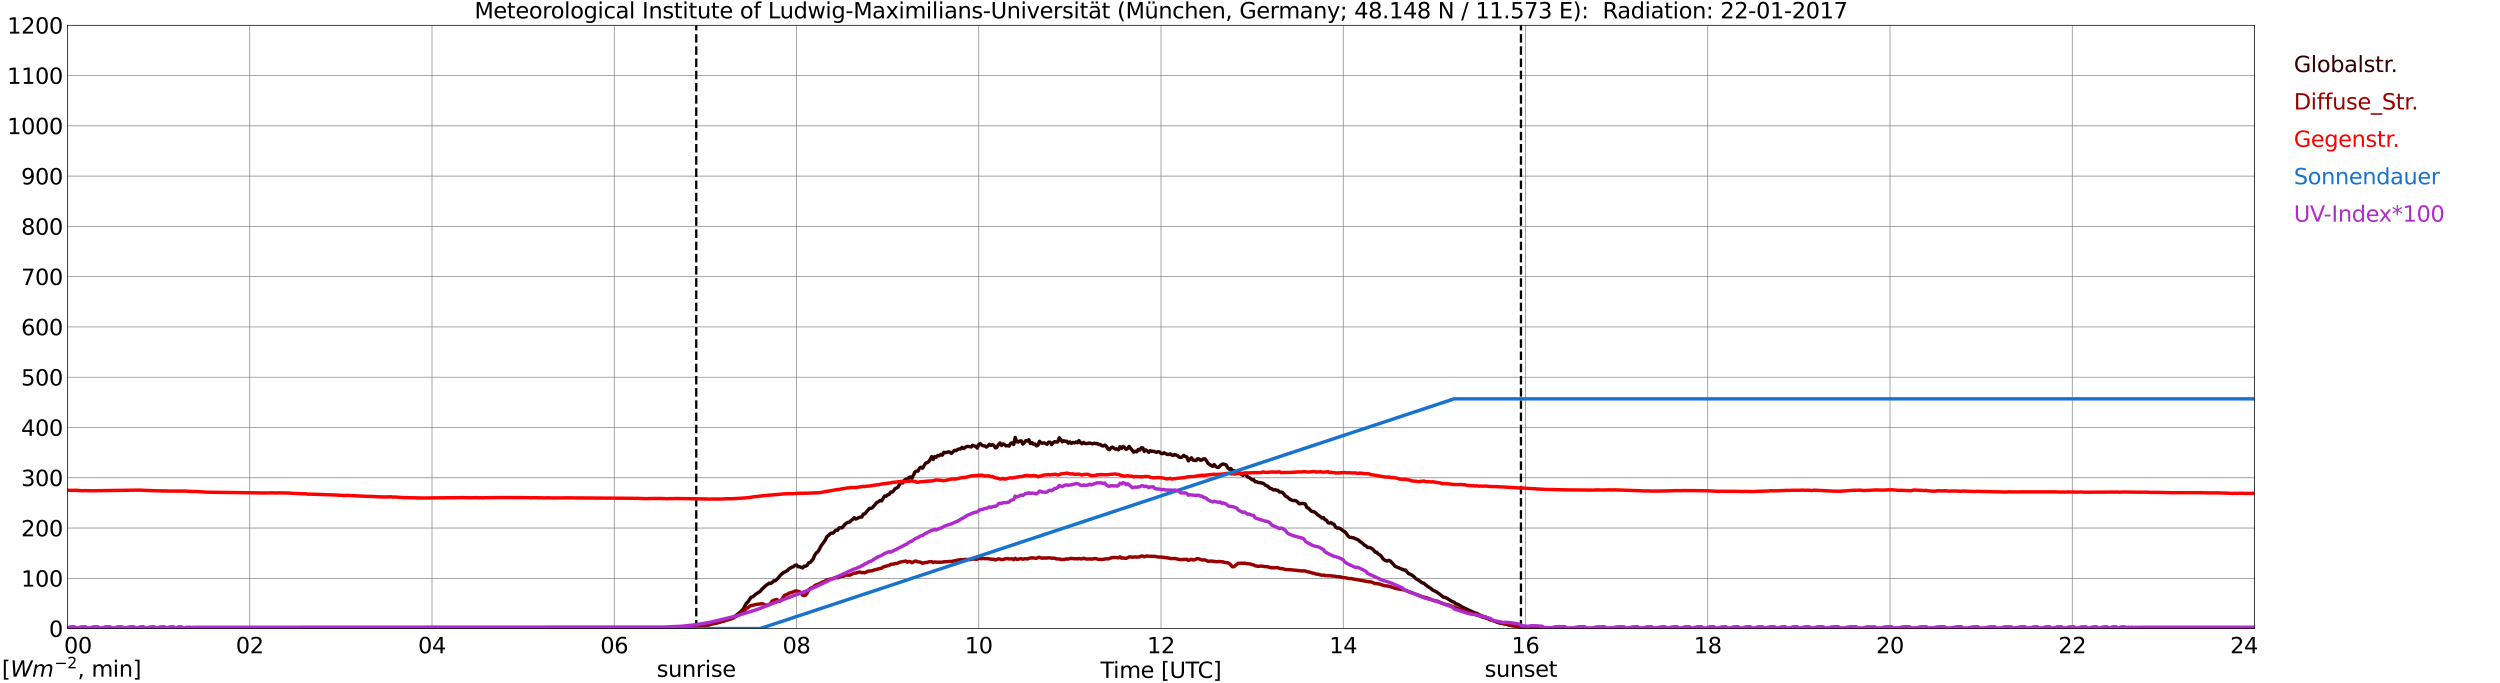 <?xml version="1.0" encoding="utf-8" standalone="no"?>
<!DOCTYPE svg PUBLIC "-//W3C//DTD SVG 1.1//EN"
  "http://www.w3.org/Graphics/SVG/1.1/DTD/svg11.dtd">
<svg xmlns:xlink="http://www.w3.org/1999/xlink" width="1085.4pt" height="296.64pt" viewBox="0 0 1085.4 296.64" xmlns="http://www.w3.org/2000/svg" version="1.1">
 <defs>
  <style type="text/css">*{stroke-linejoin: round; stroke-linecap: butt}</style>
 </defs>
 <g id="figure_1">
  <g id="patch_1">
   <path d="M 0 296.64 
L 1085.4 296.64 
L 1085.4 0 
L 0 0 
z
" style="fill: #ffffff"/>
  </g>
  <g id="axes_1">
   <g id="patch_2">
    <path d="M 29.306 272.909 
L 978.814 272.909 
L 978.814 10.976 
L 29.306 10.976 
z
" style="fill: #ffffff"/>
   </g>
   <g id="patch_3">
    <path d="M 978.814 272.909 
L 978.814 272.909 
L 978.814 10.976 
L 978.814 10.976 
z
" clip-path="url(#p0d910af5de)" style="fill: #d3d3d3; opacity: 0.25; stroke: #d3d3d3; stroke-linejoin: miter"/>
   </g>
   <g id="matplotlib.axis_1">
    <g id="xtick_1">
     <g id="line2d_1">
      <path d="M 29.306 272.909 
L 29.306 10.976 
" clip-path="url(#p0d910af5de)" style="fill: none; stroke: #808080; stroke-width: 0.3; stroke-linecap: square"/>
     </g>
     <g id="line2d_2"/>
     <g id="text_1">
      <!--    00 -->
      <g transform="translate(18.733 283.627) scale(0.095 -0.095)">
       <defs>
        <path id="DejaVuSans-20" transform="scale(0.016)"/>
        <path id="DejaVuSans-30" d="M 2034 4250 
Q 1547 4250 1301 3770 
Q 1056 3291 1056 2328 
Q 1056 1369 1301 889 
Q 1547 409 2034 409 
Q 2525 409 2770 889 
Q 3016 1369 3016 2328 
Q 3016 3291 2770 3770 
Q 2525 4250 2034 4250 
z
M 2034 4750 
Q 2819 4750 3233 4129 
Q 3647 3509 3647 2328 
Q 3647 1150 3233 529 
Q 2819 -91 2034 -91 
Q 1250 -91 836 529 
Q 422 1150 422 2328 
Q 422 3509 836 4129 
Q 1250 4750 2034 4750 
z
" transform="scale(0.016)"/>
       </defs>
       <use xlink:href="#DejaVuSans-20"/>
       <use xlink:href="#DejaVuSans-20" transform="translate(31.787 0)"/>
       <use xlink:href="#DejaVuSans-20" transform="translate(63.574 0)"/>
       <use xlink:href="#DejaVuSans-30" transform="translate(95.361 0)"/>
       <use xlink:href="#DejaVuSans-30" transform="translate(158.984 0)"/>
      </g>
     </g>
    </g>
    <g id="xtick_2">
     <g id="line2d_3">
      <path d="M 108.431 272.909 
L 108.431 10.976 
" clip-path="url(#p0d910af5de)" style="fill: none; stroke: #808080; stroke-width: 0.3; stroke-linecap: square"/>
     </g>
     <g id="line2d_4"/>
     <g id="text_2">
      <!-- 02 -->
      <g transform="translate(102.387 283.627) scale(0.095 -0.095)">
       <defs>
        <path id="DejaVuSans-32" d="M 1228 531 
L 3431 531 
L 3431 0 
L 469 0 
L 469 531 
Q 828 903 1448 1529 
Q 2069 2156 2228 2338 
Q 2531 2678 2651 2914 
Q 2772 3150 2772 3378 
Q 2772 3750 2511 3984 
Q 2250 4219 1831 4219 
Q 1534 4219 1204 4116 
Q 875 4013 500 3803 
L 500 4441 
Q 881 4594 1212 4672 
Q 1544 4750 1819 4750 
Q 2544 4750 2975 4387 
Q 3406 4025 3406 3419 
Q 3406 3131 3298 2873 
Q 3191 2616 2906 2266 
Q 2828 2175 2409 1742 
Q 1991 1309 1228 531 
z
" transform="scale(0.016)"/>
       </defs>
       <use xlink:href="#DejaVuSans-30"/>
       <use xlink:href="#DejaVuSans-32" transform="translate(63.623 0)"/>
      </g>
     </g>
    </g>
    <g id="xtick_3">
     <g id="line2d_5">
      <path d="M 187.557 272.909 
L 187.557 10.976 
" clip-path="url(#p0d910af5de)" style="fill: none; stroke: #808080; stroke-width: 0.3; stroke-linecap: square"/>
     </g>
     <g id="line2d_6"/>
     <g id="text_3">
      <!-- 04 -->
      <g transform="translate(181.513 283.627) scale(0.095 -0.095)">
       <defs>
        <path id="DejaVuSans-34" d="M 2419 4116 
L 825 1625 
L 2419 1625 
L 2419 4116 
z
M 2253 4666 
L 3047 4666 
L 3047 1625 
L 3713 1625 
L 3713 1100 
L 3047 1100 
L 3047 0 
L 2419 0 
L 2419 1100 
L 313 1100 
L 313 1709 
L 2253 4666 
z
" transform="scale(0.016)"/>
       </defs>
       <use xlink:href="#DejaVuSans-30"/>
       <use xlink:href="#DejaVuSans-34" transform="translate(63.623 0)"/>
      </g>
     </g>
    </g>
    <g id="xtick_4">
     <g id="line2d_7">
      <path d="M 266.683 272.909 
L 266.683 10.976 
" clip-path="url(#p0d910af5de)" style="fill: none; stroke: #808080; stroke-width: 0.3; stroke-linecap: square"/>
     </g>
     <g id="line2d_8"/>
     <g id="text_4">
      <!-- 06 -->
      <g transform="translate(260.638 283.627) scale(0.095 -0.095)">
       <defs>
        <path id="DejaVuSans-36" d="M 2113 2584 
Q 1688 2584 1439 2293 
Q 1191 2003 1191 1497 
Q 1191 994 1439 701 
Q 1688 409 2113 409 
Q 2538 409 2786 701 
Q 3034 994 3034 1497 
Q 3034 2003 2786 2293 
Q 2538 2584 2113 2584 
z
M 3366 4563 
L 3366 3988 
Q 3128 4100 2886 4159 
Q 2644 4219 2406 4219 
Q 1781 4219 1451 3797 
Q 1122 3375 1075 2522 
Q 1259 2794 1537 2939 
Q 1816 3084 2150 3084 
Q 2853 3084 3261 2657 
Q 3669 2231 3669 1497 
Q 3669 778 3244 343 
Q 2819 -91 2113 -91 
Q 1303 -91 875 529 
Q 447 1150 447 2328 
Q 447 3434 972 4092 
Q 1497 4750 2381 4750 
Q 2619 4750 2861 4703 
Q 3103 4656 3366 4563 
z
" transform="scale(0.016)"/>
       </defs>
       <use xlink:href="#DejaVuSans-30"/>
       <use xlink:href="#DejaVuSans-36" transform="translate(63.623 0)"/>
      </g>
     </g>
    </g>
    <g id="xtick_5">
     <g id="line2d_9">
      <path d="M 345.808 272.909 
L 345.808 10.976 
" clip-path="url(#p0d910af5de)" style="fill: none; stroke: #808080; stroke-width: 0.3; stroke-linecap: square"/>
     </g>
     <g id="line2d_10"/>
     <g id="text_5">
      <!-- 08 -->
      <g transform="translate(339.764 283.627) scale(0.095 -0.095)">
       <defs>
        <path id="DejaVuSans-38" d="M 2034 2216 
Q 1584 2216 1326 1975 
Q 1069 1734 1069 1313 
Q 1069 891 1326 650 
Q 1584 409 2034 409 
Q 2484 409 2743 651 
Q 3003 894 3003 1313 
Q 3003 1734 2745 1975 
Q 2488 2216 2034 2216 
z
M 1403 2484 
Q 997 2584 770 2862 
Q 544 3141 544 3541 
Q 544 4100 942 4425 
Q 1341 4750 2034 4750 
Q 2731 4750 3128 4425 
Q 3525 4100 3525 3541 
Q 3525 3141 3298 2862 
Q 3072 2584 2669 2484 
Q 3125 2378 3379 2068 
Q 3634 1759 3634 1313 
Q 3634 634 3220 271 
Q 2806 -91 2034 -91 
Q 1263 -91 848 271 
Q 434 634 434 1313 
Q 434 1759 690 2068 
Q 947 2378 1403 2484 
z
M 1172 3481 
Q 1172 3119 1398 2916 
Q 1625 2713 2034 2713 
Q 2441 2713 2670 2916 
Q 2900 3119 2900 3481 
Q 2900 3844 2670 4047 
Q 2441 4250 2034 4250 
Q 1625 4250 1398 4047 
Q 1172 3844 1172 3481 
z
" transform="scale(0.016)"/>
       </defs>
       <use xlink:href="#DejaVuSans-30"/>
       <use xlink:href="#DejaVuSans-38" transform="translate(63.623 0)"/>
      </g>
     </g>
    </g>
    <g id="xtick_6">
     <g id="line2d_11">
      <path d="M 424.934 272.909 
L 424.934 10.976 
" clip-path="url(#p0d910af5de)" style="fill: none; stroke: #808080; stroke-width: 0.3; stroke-linecap: square"/>
     </g>
     <g id="line2d_12"/>
     <g id="text_6">
      <!-- 10 -->
      <g transform="translate(418.89 283.627) scale(0.095 -0.095)">
       <defs>
        <path id="DejaVuSans-31" d="M 794 531 
L 1825 531 
L 1825 4091 
L 703 3866 
L 703 4441 
L 1819 4666 
L 2450 4666 
L 2450 531 
L 3481 531 
L 3481 0 
L 794 0 
L 794 531 
z
" transform="scale(0.016)"/>
       </defs>
       <use xlink:href="#DejaVuSans-31"/>
       <use xlink:href="#DejaVuSans-30" transform="translate(63.623 0)"/>
      </g>
     </g>
    </g>
    <g id="xtick_7">
     <g id="line2d_13">
      <path d="M 504.06 272.909 
L 504.06 10.976 
" clip-path="url(#p0d910af5de)" style="fill: none; stroke: #808080; stroke-width: 0.3; stroke-linecap: square"/>
     </g>
     <g id="line2d_14"/>
     <g id="text_7">
      <!-- 12 -->
      <g transform="translate(498.015 283.627) scale(0.095 -0.095)">
       <use xlink:href="#DejaVuSans-31"/>
       <use xlink:href="#DejaVuSans-32" transform="translate(63.623 0)"/>
      </g>
     </g>
    </g>
    <g id="xtick_8">
     <g id="line2d_15">
      <path d="M 583.185 272.909 
L 583.185 10.976 
" clip-path="url(#p0d910af5de)" style="fill: none; stroke: #808080; stroke-width: 0.3; stroke-linecap: square"/>
     </g>
     <g id="line2d_16"/>
     <g id="text_8">
      <!-- 14 -->
      <g transform="translate(577.141 283.627) scale(0.095 -0.095)">
       <use xlink:href="#DejaVuSans-31"/>
       <use xlink:href="#DejaVuSans-34" transform="translate(63.623 0)"/>
      </g>
     </g>
    </g>
    <g id="xtick_9">
     <g id="line2d_17">
      <path d="M 662.311 272.909 
L 662.311 10.976 
" clip-path="url(#p0d910af5de)" style="fill: none; stroke: #808080; stroke-width: 0.3; stroke-linecap: square"/>
     </g>
     <g id="line2d_18"/>
     <g id="text_9">
      <!-- 16 -->
      <g transform="translate(656.267 283.627) scale(0.095 -0.095)">
       <use xlink:href="#DejaVuSans-31"/>
       <use xlink:href="#DejaVuSans-36" transform="translate(63.623 0)"/>
      </g>
     </g>
    </g>
    <g id="xtick_10">
     <g id="line2d_19">
      <path d="M 741.437 272.909 
L 741.437 10.976 
" clip-path="url(#p0d910af5de)" style="fill: none; stroke: #808080; stroke-width: 0.3; stroke-linecap: square"/>
     </g>
     <g id="line2d_20"/>
     <g id="text_10">
      <!-- 18 -->
      <g transform="translate(735.392 283.627) scale(0.095 -0.095)">
       <use xlink:href="#DejaVuSans-31"/>
       <use xlink:href="#DejaVuSans-38" transform="translate(63.623 0)"/>
      </g>
     </g>
    </g>
    <g id="xtick_11">
     <g id="line2d_21">
      <path d="M 820.562 272.909 
L 820.562 10.976 
" clip-path="url(#p0d910af5de)" style="fill: none; stroke: #808080; stroke-width: 0.3; stroke-linecap: square"/>
     </g>
     <g id="line2d_22"/>
     <g id="text_11">
      <!-- 20 -->
      <g transform="translate(814.518 283.627) scale(0.095 -0.095)">
       <use xlink:href="#DejaVuSans-32"/>
       <use xlink:href="#DejaVuSans-30" transform="translate(63.623 0)"/>
      </g>
     </g>
    </g>
    <g id="xtick_12">
     <g id="line2d_23">
      <path d="M 899.688 272.909 
L 899.688 10.976 
" clip-path="url(#p0d910af5de)" style="fill: none; stroke: #808080; stroke-width: 0.3; stroke-linecap: square"/>
     </g>
     <g id="line2d_24"/>
     <g id="text_12">
      <!-- 22 -->
      <g transform="translate(893.644 283.627) scale(0.095 -0.095)">
       <use xlink:href="#DejaVuSans-32"/>
       <use xlink:href="#DejaVuSans-32" transform="translate(63.623 0)"/>
      </g>
     </g>
    </g>
    <g id="xtick_13">
     <g id="line2d_25">
      <path d="M 978.814 272.909 
L 978.814 10.976 
" clip-path="url(#p0d910af5de)" style="fill: none; stroke: #808080; stroke-width: 0.3; stroke-linecap: square"/>
     </g>
     <g id="line2d_26"/>
     <g id="text_13">
      <!-- 24    -->
      <g transform="translate(968.241 283.627) scale(0.095 -0.095)">
       <use xlink:href="#DejaVuSans-32"/>
       <use xlink:href="#DejaVuSans-34" transform="translate(63.623 0)"/>
       <use xlink:href="#DejaVuSans-20" transform="translate(127.246 0)"/>
       <use xlink:href="#DejaVuSans-20" transform="translate(159.033 0)"/>
       <use xlink:href="#DejaVuSans-20" transform="translate(190.82 0)"/>
      </g>
     </g>
    </g>
    <g id="text_14">
     <!-- Time [UTC] -->
     <g transform="translate(477.806 294.322) scale(0.095 -0.095)">
      <defs>
       <path id="DejaVuSans-54" d="M -19 4666 
L 3928 4666 
L 3928 4134 
L 2272 4134 
L 2272 0 
L 1638 0 
L 1638 4134 
L -19 4134 
L -19 4666 
z
" transform="scale(0.016)"/>
       <path id="DejaVuSans-69" d="M 603 3500 
L 1178 3500 
L 1178 0 
L 603 0 
L 603 3500 
z
M 603 4863 
L 1178 4863 
L 1178 4134 
L 603 4134 
L 603 4863 
z
" transform="scale(0.016)"/>
       <path id="DejaVuSans-6d" d="M 3328 2828 
Q 3544 3216 3844 3400 
Q 4144 3584 4550 3584 
Q 5097 3584 5394 3201 
Q 5691 2819 5691 2113 
L 5691 0 
L 5113 0 
L 5113 2094 
Q 5113 2597 4934 2840 
Q 4756 3084 4391 3084 
Q 3944 3084 3684 2787 
Q 3425 2491 3425 1978 
L 3425 0 
L 2847 0 
L 2847 2094 
Q 2847 2600 2669 2842 
Q 2491 3084 2119 3084 
Q 1678 3084 1418 2786 
Q 1159 2488 1159 1978 
L 1159 0 
L 581 0 
L 581 3500 
L 1159 3500 
L 1159 2956 
Q 1356 3278 1631 3431 
Q 1906 3584 2284 3584 
Q 2666 3584 2933 3390 
Q 3200 3197 3328 2828 
z
" transform="scale(0.016)"/>
       <path id="DejaVuSans-65" d="M 3597 1894 
L 3597 1613 
L 953 1613 
Q 991 1019 1311 708 
Q 1631 397 2203 397 
Q 2534 397 2845 478 
Q 3156 559 3463 722 
L 3463 178 
Q 3153 47 2828 -22 
Q 2503 -91 2169 -91 
Q 1331 -91 842 396 
Q 353 884 353 1716 
Q 353 2575 817 3079 
Q 1281 3584 2069 3584 
Q 2775 3584 3186 3129 
Q 3597 2675 3597 1894 
z
M 3022 2063 
Q 3016 2534 2758 2815 
Q 2500 3097 2075 3097 
Q 1594 3097 1305 2825 
Q 1016 2553 972 2059 
L 3022 2063 
z
" transform="scale(0.016)"/>
       <path id="DejaVuSans-5b" d="M 550 4863 
L 1875 4863 
L 1875 4416 
L 1125 4416 
L 1125 -397 
L 1875 -397 
L 1875 -844 
L 550 -844 
L 550 4863 
z
" transform="scale(0.016)"/>
       <path id="DejaVuSans-55" d="M 556 4666 
L 1191 4666 
L 1191 1831 
Q 1191 1081 1462 751 
Q 1734 422 2344 422 
Q 2950 422 3222 751 
Q 3494 1081 3494 1831 
L 3494 4666 
L 4128 4666 
L 4128 1753 
Q 4128 841 3676 375 
Q 3225 -91 2344 -91 
Q 1459 -91 1007 375 
Q 556 841 556 1753 
L 556 4666 
z
" transform="scale(0.016)"/>
       <path id="DejaVuSans-43" d="M 4122 4306 
L 4122 3641 
Q 3803 3938 3442 4084 
Q 3081 4231 2675 4231 
Q 1875 4231 1450 3742 
Q 1025 3253 1025 2328 
Q 1025 1406 1450 917 
Q 1875 428 2675 428 
Q 3081 428 3442 575 
Q 3803 722 4122 1019 
L 4122 359 
Q 3791 134 3420 21 
Q 3050 -91 2638 -91 
Q 1578 -91 968 557 
Q 359 1206 359 2328 
Q 359 3453 968 4101 
Q 1578 4750 2638 4750 
Q 3056 4750 3426 4639 
Q 3797 4528 4122 4306 
z
" transform="scale(0.016)"/>
       <path id="DejaVuSans-5d" d="M 1947 4863 
L 1947 -844 
L 622 -844 
L 622 -397 
L 1369 -397 
L 1369 4416 
L 622 4416 
L 622 4863 
L 1947 4863 
z
" transform="scale(0.016)"/>
      </defs>
      <use xlink:href="#DejaVuSans-54"/>
      <use xlink:href="#DejaVuSans-69" transform="translate(57.959 0)"/>
      <use xlink:href="#DejaVuSans-6d" transform="translate(85.742 0)"/>
      <use xlink:href="#DejaVuSans-65" transform="translate(183.154 0)"/>
      <use xlink:href="#DejaVuSans-20" transform="translate(244.678 0)"/>
      <use xlink:href="#DejaVuSans-5b" transform="translate(276.465 0)"/>
      <use xlink:href="#DejaVuSans-55" transform="translate(315.479 0)"/>
      <use xlink:href="#DejaVuSans-54" transform="translate(388.672 0)"/>
      <use xlink:href="#DejaVuSans-43" transform="translate(443.881 0)"/>
      <use xlink:href="#DejaVuSans-5d" transform="translate(513.705 0)"/>
     </g>
    </g>
   </g>
   <g id="matplotlib.axis_2">
    <g id="ytick_1">
     <g id="line2d_27">
      <path d="M 29.306 272.909 
L 978.814 272.909 
" clip-path="url(#p0d910af5de)" style="fill: none; stroke: #808080; stroke-width: 0.3; stroke-linecap: square"/>
     </g>
     <g id="line2d_28"/>
     <g id="text_15">
      <!-- 0 -->
      <g transform="translate(21.261 276.518) scale(0.095 -0.095)">
       <use xlink:href="#DejaVuSans-30"/>
      </g>
     </g>
    </g>
    <g id="ytick_2">
     <g id="line2d_29">
      <path d="M 29.306 251.081 
L 978.814 251.081 
" clip-path="url(#p0d910af5de)" style="fill: none; stroke: #808080; stroke-width: 0.3; stroke-linecap: square"/>
     </g>
     <g id="line2d_30"/>
     <g id="text_16">
      <!-- 100 -->
      <g transform="translate(9.173 254.69) scale(0.095 -0.095)">
       <use xlink:href="#DejaVuSans-31"/>
       <use xlink:href="#DejaVuSans-30" transform="translate(63.623 0)"/>
       <use xlink:href="#DejaVuSans-30" transform="translate(127.246 0)"/>
      </g>
     </g>
    </g>
    <g id="ytick_3">
     <g id="line2d_31">
      <path d="M 29.306 229.253 
L 978.814 229.253 
" clip-path="url(#p0d910af5de)" style="fill: none; stroke: #808080; stroke-width: 0.3; stroke-linecap: square"/>
     </g>
     <g id="line2d_32"/>
     <g id="text_17">
      <!-- 200 -->
      <g transform="translate(9.173 232.863) scale(0.095 -0.095)">
       <use xlink:href="#DejaVuSans-32"/>
       <use xlink:href="#DejaVuSans-30" transform="translate(63.623 0)"/>
       <use xlink:href="#DejaVuSans-30" transform="translate(127.246 0)"/>
      </g>
     </g>
    </g>
    <g id="ytick_4">
     <g id="line2d_33">
      <path d="M 29.306 207.426 
L 978.814 207.426 
" clip-path="url(#p0d910af5de)" style="fill: none; stroke: #808080; stroke-width: 0.3; stroke-linecap: square"/>
     </g>
     <g id="line2d_34"/>
     <g id="text_18">
      <!-- 300 -->
      <g transform="translate(9.173 211.035) scale(0.095 -0.095)">
       <defs>
        <path id="DejaVuSans-33" d="M 2597 2516 
Q 3050 2419 3304 2112 
Q 3559 1806 3559 1356 
Q 3559 666 3084 287 
Q 2609 -91 1734 -91 
Q 1441 -91 1130 -33 
Q 819 25 488 141 
L 488 750 
Q 750 597 1062 519 
Q 1375 441 1716 441 
Q 2309 441 2620 675 
Q 2931 909 2931 1356 
Q 2931 1769 2642 2001 
Q 2353 2234 1838 2234 
L 1294 2234 
L 1294 2753 
L 1863 2753 
Q 2328 2753 2575 2939 
Q 2822 3125 2822 3475 
Q 2822 3834 2567 4026 
Q 2313 4219 1838 4219 
Q 1578 4219 1281 4162 
Q 984 4106 628 3988 
L 628 4550 
Q 988 4650 1302 4700 
Q 1616 4750 1894 4750 
Q 2613 4750 3031 4423 
Q 3450 4097 3450 3541 
Q 3450 3153 3228 2886 
Q 3006 2619 2597 2516 
z
" transform="scale(0.016)"/>
       </defs>
       <use xlink:href="#DejaVuSans-33"/>
       <use xlink:href="#DejaVuSans-30" transform="translate(63.623 0)"/>
       <use xlink:href="#DejaVuSans-30" transform="translate(127.246 0)"/>
      </g>
     </g>
    </g>
    <g id="ytick_5">
     <g id="line2d_35">
      <path d="M 29.306 185.598 
L 978.814 185.598 
" clip-path="url(#p0d910af5de)" style="fill: none; stroke: #808080; stroke-width: 0.3; stroke-linecap: square"/>
     </g>
     <g id="line2d_36"/>
     <g id="text_19">
      <!-- 400 -->
      <g transform="translate(9.173 189.207) scale(0.095 -0.095)">
       <use xlink:href="#DejaVuSans-34"/>
       <use xlink:href="#DejaVuSans-30" transform="translate(63.623 0)"/>
       <use xlink:href="#DejaVuSans-30" transform="translate(127.246 0)"/>
      </g>
     </g>
    </g>
    <g id="ytick_6">
     <g id="line2d_37">
      <path d="M 29.306 163.77 
L 978.814 163.77 
" clip-path="url(#p0d910af5de)" style="fill: none; stroke: #808080; stroke-width: 0.3; stroke-linecap: square"/>
     </g>
     <g id="line2d_38"/>
     <g id="text_20">
      <!-- 500 -->
      <g transform="translate(9.173 167.379) scale(0.095 -0.095)">
       <defs>
        <path id="DejaVuSans-35" d="M 691 4666 
L 3169 4666 
L 3169 4134 
L 1269 4134 
L 1269 2991 
Q 1406 3038 1543 3061 
Q 1681 3084 1819 3084 
Q 2600 3084 3056 2656 
Q 3513 2228 3513 1497 
Q 3513 744 3044 326 
Q 2575 -91 1722 -91 
Q 1428 -91 1123 -41 
Q 819 9 494 109 
L 494 744 
Q 775 591 1075 516 
Q 1375 441 1709 441 
Q 2250 441 2565 725 
Q 2881 1009 2881 1497 
Q 2881 1984 2565 2268 
Q 2250 2553 1709 2553 
Q 1456 2553 1204 2497 
Q 953 2441 691 2322 
L 691 4666 
z
" transform="scale(0.016)"/>
       </defs>
       <use xlink:href="#DejaVuSans-35"/>
       <use xlink:href="#DejaVuSans-30" transform="translate(63.623 0)"/>
       <use xlink:href="#DejaVuSans-30" transform="translate(127.246 0)"/>
      </g>
     </g>
    </g>
    <g id="ytick_7">
     <g id="line2d_39">
      <path d="M 29.306 141.942 
L 978.814 141.942 
" clip-path="url(#p0d910af5de)" style="fill: none; stroke: #808080; stroke-width: 0.3; stroke-linecap: square"/>
     </g>
     <g id="line2d_40"/>
     <g id="text_21">
      <!-- 600 -->
      <g transform="translate(9.173 145.551) scale(0.095 -0.095)">
       <use xlink:href="#DejaVuSans-36"/>
       <use xlink:href="#DejaVuSans-30" transform="translate(63.623 0)"/>
       <use xlink:href="#DejaVuSans-30" transform="translate(127.246 0)"/>
      </g>
     </g>
    </g>
    <g id="ytick_8">
     <g id="line2d_41">
      <path d="M 29.306 120.114 
L 978.814 120.114 
" clip-path="url(#p0d910af5de)" style="fill: none; stroke: #808080; stroke-width: 0.3; stroke-linecap: square"/>
     </g>
     <g id="line2d_42"/>
     <g id="text_22">
      <!-- 700 -->
      <g transform="translate(9.173 123.724) scale(0.095 -0.095)">
       <defs>
        <path id="DejaVuSans-37" d="M 525 4666 
L 3525 4666 
L 3525 4397 
L 1831 0 
L 1172 0 
L 2766 4134 
L 525 4134 
L 525 4666 
z
" transform="scale(0.016)"/>
       </defs>
       <use xlink:href="#DejaVuSans-37"/>
       <use xlink:href="#DejaVuSans-30" transform="translate(63.623 0)"/>
       <use xlink:href="#DejaVuSans-30" transform="translate(127.246 0)"/>
      </g>
     </g>
    </g>
    <g id="ytick_9">
     <g id="line2d_43">
      <path d="M 29.306 98.287 
L 978.814 98.287 
" clip-path="url(#p0d910af5de)" style="fill: none; stroke: #808080; stroke-width: 0.3; stroke-linecap: square"/>
     </g>
     <g id="line2d_44"/>
     <g id="text_23">
      <!-- 800 -->
      <g transform="translate(9.173 101.896) scale(0.095 -0.095)">
       <use xlink:href="#DejaVuSans-38"/>
       <use xlink:href="#DejaVuSans-30" transform="translate(63.623 0)"/>
       <use xlink:href="#DejaVuSans-30" transform="translate(127.246 0)"/>
      </g>
     </g>
    </g>
    <g id="ytick_10">
     <g id="line2d_45">
      <path d="M 29.306 76.459 
L 978.814 76.459 
" clip-path="url(#p0d910af5de)" style="fill: none; stroke: #808080; stroke-width: 0.3; stroke-linecap: square"/>
     </g>
     <g id="line2d_46"/>
     <g id="text_24">
      <!-- 900 -->
      <g transform="translate(9.173 80.068) scale(0.095 -0.095)">
       <defs>
        <path id="DejaVuSans-39" d="M 703 97 
L 703 672 
Q 941 559 1184 500 
Q 1428 441 1663 441 
Q 2288 441 2617 861 
Q 2947 1281 2994 2138 
Q 2813 1869 2534 1725 
Q 2256 1581 1919 1581 
Q 1219 1581 811 2004 
Q 403 2428 403 3163 
Q 403 3881 828 4315 
Q 1253 4750 1959 4750 
Q 2769 4750 3195 4129 
Q 3622 3509 3622 2328 
Q 3622 1225 3098 567 
Q 2575 -91 1691 -91 
Q 1453 -91 1209 -44 
Q 966 3 703 97 
z
M 1959 2075 
Q 2384 2075 2632 2365 
Q 2881 2656 2881 3163 
Q 2881 3666 2632 3958 
Q 2384 4250 1959 4250 
Q 1534 4250 1286 3958 
Q 1038 3666 1038 3163 
Q 1038 2656 1286 2365 
Q 1534 2075 1959 2075 
z
" transform="scale(0.016)"/>
       </defs>
       <use xlink:href="#DejaVuSans-39"/>
       <use xlink:href="#DejaVuSans-30" transform="translate(63.623 0)"/>
       <use xlink:href="#DejaVuSans-30" transform="translate(127.246 0)"/>
      </g>
     </g>
    </g>
    <g id="ytick_11">
     <g id="line2d_47">
      <path d="M 29.306 54.631 
L 978.814 54.631 
" clip-path="url(#p0d910af5de)" style="fill: none; stroke: #808080; stroke-width: 0.3; stroke-linecap: square"/>
     </g>
     <g id="line2d_48"/>
     <g id="text_25">
      <!-- 1000 -->
      <g transform="translate(3.128 58.24) scale(0.095 -0.095)">
       <use xlink:href="#DejaVuSans-31"/>
       <use xlink:href="#DejaVuSans-30" transform="translate(63.623 0)"/>
       <use xlink:href="#DejaVuSans-30" transform="translate(127.246 0)"/>
       <use xlink:href="#DejaVuSans-30" transform="translate(190.869 0)"/>
      </g>
     </g>
    </g>
    <g id="ytick_12">
     <g id="line2d_49">
      <path d="M 29.306 32.803 
L 978.814 32.803 
" clip-path="url(#p0d910af5de)" style="fill: none; stroke: #808080; stroke-width: 0.3; stroke-linecap: square"/>
     </g>
     <g id="line2d_50"/>
     <g id="text_26">
      <!-- 1100 -->
      <g transform="translate(3.128 36.413) scale(0.095 -0.095)">
       <use xlink:href="#DejaVuSans-31"/>
       <use xlink:href="#DejaVuSans-31" transform="translate(63.623 0)"/>
       <use xlink:href="#DejaVuSans-30" transform="translate(127.246 0)"/>
       <use xlink:href="#DejaVuSans-30" transform="translate(190.869 0)"/>
      </g>
     </g>
    </g>
    <g id="ytick_13">
     <g id="line2d_51">
      <path d="M 29.306 10.976 
L 978.814 10.976 
" clip-path="url(#p0d910af5de)" style="fill: none; stroke: #808080; stroke-width: 0.3; stroke-linecap: square"/>
     </g>
     <g id="line2d_52"/>
     <g id="text_27">
      <!-- 1200 -->
      <g transform="translate(3.128 14.585) scale(0.095 -0.095)">
       <use xlink:href="#DejaVuSans-31"/>
       <use xlink:href="#DejaVuSans-32" transform="translate(63.623 0)"/>
       <use xlink:href="#DejaVuSans-30" transform="translate(127.246 0)"/>
       <use xlink:href="#DejaVuSans-30" transform="translate(190.869 0)"/>
      </g>
     </g>
    </g>
   </g>
   <g id="line2d_53">
    <path d="M 302.289 272.909 
L 302.289 10.976 
" clip-path="url(#p0d910af5de)" style="fill: none; stroke-dasharray: 3.7,1.6; stroke-dashoffset: 0; stroke: #000000"/>
   </g>
   <g id="line2d_54">
    <path d="M 660.333 272.909 
L 660.333 10.976 
" clip-path="url(#p0d910af5de)" style="fill: none; stroke-dasharray: 3.7,1.6; stroke-dashoffset: 0; stroke: #000000"/>
   </g>
   <g id="line2d_55">
    <path d="M 29.306 272.909 
L 293.717 272.909 
L 294.377 272.433 
L 295.696 272.579 
L 296.355 272.461 
L 297.674 272.372 
L 298.992 272.254 
L 299.652 272.254 
L 300.971 272.106 
L 302.289 272.136 
L 306.905 271.396 
L 307.564 271.337 
L 308.883 270.951 
L 309.543 270.685 
L 312.18 270.211 
L 313.499 269.678 
L 314.158 269.678 
L 314.818 269.144 
L 317.455 268.404 
L 318.774 267.781 
L 319.433 267.338 
L 320.093 266.745 
L 320.752 266.302 
L 322.73 264.405 
L 324.049 261.919 
L 324.708 261.325 
L 326.027 259.371 
L 326.686 259.133 
L 327.346 258.69 
L 328.005 258.038 
L 329.324 257.208 
L 329.983 256.793 
L 330.643 255.936 
L 332.621 254.1 
L 333.28 253.713 
L 333.94 253.181 
L 334.599 253.329 
L 335.258 252.915 
L 335.918 252.175 
L 336.577 252.175 
L 337.896 250.93 
L 338.555 249.983 
L 339.874 248.767 
L 341.852 247.73 
L 342.512 246.991 
L 343.83 246.251 
L 344.49 246.013 
L 345.149 245.421 
L 345.808 245.303 
L 346.468 246.043 
L 347.127 246.043 
L 348.446 246.547 
L 349.105 245.836 
L 349.765 245.836 
L 350.424 245.391 
L 351.083 244.356 
L 351.743 244.207 
L 353.062 242.666 
L 353.721 241.038 
L 354.38 240.06 
L 355.04 239.587 
L 355.699 238.55 
L 356.359 237.188 
L 358.337 234.433 
L 358.996 232.981 
L 359.655 232.538 
L 360.315 231.827 
L 360.974 231.443 
L 361.634 231.471 
L 362.952 230.168 
L 363.612 230.257 
L 364.271 229.221 
L 364.93 229.131 
L 365.59 229.162 
L 366.909 227.562 
L 367.568 227.06 
L 368.227 226.763 
L 368.887 226.614 
L 369.546 225.964 
L 370.206 225.488 
L 370.865 224.779 
L 371.524 225.342 
L 372.184 225.104 
L 372.843 224.72 
L 373.502 224.512 
L 374.162 224.453 
L 374.821 223.209 
L 375.481 223.089 
L 377.459 220.721 
L 378.118 220.721 
L 378.777 220.365 
L 380.096 218.855 
L 380.756 218.115 
L 381.415 217.818 
L 382.074 217.285 
L 382.734 217.462 
L 384.053 215.36 
L 384.712 215.449 
L 385.371 214.856 
L 386.031 214.679 
L 386.69 213.673 
L 387.349 213.642 
L 388.009 212.992 
L 388.668 212.073 
L 389.328 211.865 
L 389.987 211.302 
L 390.646 210.058 
L 391.306 209.495 
L 391.965 209.643 
L 392.624 208.519 
L 393.284 208.045 
L 393.943 208.547 
L 394.603 207.303 
L 395.262 207.096 
L 395.921 207.659 
L 397.24 204.904 
L 397.899 204.52 
L 398.559 204.52 
L 399.218 203.246 
L 399.878 202.833 
L 400.537 203.276 
L 401.856 201.115 
L 403.175 200.521 
L 403.834 199.515 
L 404.493 198.24 
L 405.153 199.456 
L 405.812 198.24 
L 406.471 198.568 
L 407.131 197.738 
L 407.79 197.826 
L 408.45 197.265 
L 409.109 197.618 
L 409.768 196.405 
L 410.428 196.553 
L 411.746 196.197 
L 412.406 196.287 
L 413.065 196.878 
L 414.384 195.516 
L 415.043 195.665 
L 415.703 195.191 
L 416.362 194.925 
L 417.022 194.925 
L 417.681 194.244 
L 418.34 194.746 
L 419 194.244 
L 419.659 193.888 
L 420.318 193.829 
L 421.637 194.036 
L 422.297 193.325 
L 422.956 193.622 
L 423.615 193.74 
L 424.275 194.538 
L 424.934 193 
L 425.593 192.613 
L 426.253 193.294 
L 426.912 193.532 
L 427.572 193.591 
L 428.231 194.095 
L 428.89 193.622 
L 429.55 192.91 
L 430.209 193.355 
L 430.869 193.058 
L 431.528 193.414 
L 432.187 194.451 
L 432.847 194.154 
L 433.506 192.969 
L 434.165 192.319 
L 434.825 193.414 
L 435.484 192.733 
L 436.144 193.058 
L 436.803 193.563 
L 437.462 193.473 
L 438.122 193.65 
L 438.781 192.526 
L 439.44 192.26 
L 440.1 192.969 
L 440.759 189.92 
L 441.419 191.814 
L 442.078 191.932 
L 442.737 191.459 
L 443.397 191.43 
L 444.056 192.792 
L 444.716 192.14 
L 445.375 191.282 
L 446.034 191.489 
L 446.694 190.926 
L 447.353 192.585 
L 448.012 192.17 
L 448.672 192.821 
L 449.331 192.762 
L 449.991 193.563 
L 450.65 193.266 
L 451.309 191.607 
L 451.969 192.288 
L 452.628 192.406 
L 453.287 192.26 
L 454.606 192.88 
L 455.266 191.991 
L 455.925 191.991 
L 456.584 193 
L 457.244 192.198 
L 457.903 191.755 
L 458.563 191.932 
L 459.222 191.873 
L 459.881 190.096 
L 460.541 190.867 
L 461.2 191.814 
L 461.859 191.369 
L 462.519 191.607 
L 463.178 191.576 
L 463.838 192.406 
L 464.497 191.873 
L 465.156 192.495 
L 465.816 192.111 
L 466.475 192.288 
L 467.134 191.873 
L 467.794 192.229 
L 468.453 191.31 
L 469.113 192.229 
L 469.772 192.644 
L 470.431 192.081 
L 471.091 192.554 
L 471.75 192.613 
L 473.069 192.319 
L 474.388 192.733 
L 475.047 192.406 
L 475.706 192.613 
L 476.366 192.554 
L 477.025 193 
L 477.685 192.969 
L 478.344 193.473 
L 479.003 193.622 
L 479.663 193.266 
L 480.322 193.77 
L 480.981 194.835 
L 481.641 195.219 
L 482.3 194.479 
L 482.96 194.124 
L 484.278 194.984 
L 484.938 194.894 
L 485.597 195.25 
L 486.256 193.977 
L 486.916 194.746 
L 487.575 193.798 
L 488.235 194.244 
L 488.894 195.102 
L 489.553 194.717 
L 490.213 193.829 
L 492.191 196.315 
L 492.85 195.9 
L 493.51 196.169 
L 494.169 195.132 
L 494.828 195.427 
L 495.488 194.421 
L 496.147 194.451 
L 496.807 195.99 
L 497.466 195.339 
L 498.125 195.783 
L 498.785 196.376 
L 499.444 195.665 
L 500.103 195.99 
L 500.763 195.872 
L 502.082 196.405 
L 502.741 196.079 
L 503.4 196.228 
L 504.06 196.85 
L 504.719 196.968 
L 505.379 196.584 
L 506.697 197.265 
L 507.357 197.324 
L 508.016 197.057 
L 508.675 197.531 
L 509.335 197.738 
L 509.994 197.324 
L 511.313 197.887 
L 511.972 198.509 
L 512.632 198.568 
L 513.291 198.33 
L 513.95 197.708 
L 514.61 198.212 
L 515.269 198.389 
L 515.929 200.078 
L 517.247 198.775 
L 517.907 199.723 
L 519.226 199.958 
L 519.885 199.19 
L 520.544 199.249 
L 521.204 199.812 
L 521.863 199.692 
L 522.522 199.218 
L 523.182 199.218 
L 523.841 200.107 
L 524.501 201.202 
L 525.819 202.091 
L 526.479 202.477 
L 527.138 201.707 
L 527.797 202.506 
L 528.457 202.892 
L 529.116 202.861 
L 529.776 202.15 
L 530.435 201.648 
L 531.094 201.44 
L 532.413 201.914 
L 533.073 203.158 
L 533.732 203.721 
L 534.391 203.424 
L 535.051 204.313 
L 535.71 204.343 
L 536.369 204.728 
L 537.029 204.787 
L 537.688 205.319 
L 538.348 205.378 
L 539.007 206 
L 539.666 206.387 
L 540.326 205.764 
L 540.985 206.149 
L 541.644 207.096 
L 542.304 207.334 
L 542.963 207.749 
L 543.623 208.34 
L 544.282 208.253 
L 544.941 209.141 
L 545.601 209.141 
L 546.26 209.495 
L 546.919 209.525 
L 548.238 209.792 
L 548.898 210.178 
L 549.557 210.798 
L 550.216 210.977 
L 551.535 212.073 
L 552.195 212.221 
L 552.854 212.723 
L 553.513 212.605 
L 554.173 212.813 
L 554.832 212.902 
L 555.491 213.642 
L 556.151 213.612 
L 556.81 213.88 
L 557.47 214.502 
L 558.129 215.419 
L 558.788 215.685 
L 560.107 216.84 
L 561.426 217.344 
L 562.085 217.285 
L 562.745 217.462 
L 563.404 217.997 
L 564.063 218.706 
L 565.382 218.558 
L 566.042 218.619 
L 566.701 218.826 
L 567.36 220.337 
L 568.02 220.603 
L 569.338 221.934 
L 570.657 222.26 
L 571.317 222.764 
L 571.976 223.417 
L 572.635 223.86 
L 573.954 224.927 
L 574.613 224.72 
L 575.273 225.636 
L 575.932 225.874 
L 576.592 226.94 
L 577.251 227.119 
L 577.91 226.881 
L 578.57 227.444 
L 579.229 227.651 
L 579.889 228.924 
L 580.548 229.251 
L 581.207 229.279 
L 581.867 229.487 
L 583.185 230.524 
L 583.845 230.849 
L 584.504 231.619 
L 585.164 232.567 
L 585.823 233.219 
L 587.801 233.545 
L 588.46 233.9 
L 589.12 234.108 
L 589.779 234.464 
L 590.439 235.145 
L 591.098 235.47 
L 592.417 236.683 
L 593.076 237.039 
L 593.736 237.661 
L 594.395 237.692 
L 595.054 237.869 
L 595.714 238.253 
L 596.373 238.788 
L 597.032 239.704 
L 597.692 239.763 
L 598.351 240.534 
L 599.011 240.89 
L 599.67 241.394 
L 600.329 242.49 
L 600.989 243.053 
L 601.648 243.406 
L 602.307 243.585 
L 602.967 243.289 
L 603.626 243.585 
L 604.945 244.978 
L 605.604 245.805 
L 609.561 247.495 
L 610.22 247.464 
L 611.539 249.064 
L 612.198 249.241 
L 613.517 250.042 
L 614.836 251.345 
L 615.495 251.611 
L 617.473 253.063 
L 618.133 253.181 
L 619.451 254.336 
L 621.429 255.639 
L 622.089 256.232 
L 623.408 256.824 
L 626.045 258.719 
L 626.705 259.282 
L 627.364 259.4 
L 628.023 259.638 
L 630.661 261.266 
L 631.32 261.445 
L 631.98 262.095 
L 632.639 262.274 
L 633.298 262.569 
L 634.617 263.457 
L 640.552 266.212 
L 641.211 266.302 
L 641.87 266.745 
L 643.848 267.605 
L 645.167 268.019 
L 645.827 268.255 
L 647.145 269.085 
L 649.123 269.678 
L 650.442 270.329 
L 652.42 270.685 
L 655.058 271.189 
L 655.717 271.276 
L 656.377 271.603 
L 657.695 271.721 
L 658.355 271.929 
L 659.674 271.988 
L 660.992 272.136 
L 666.267 272.787 
L 667.586 272.728 
L 668.246 272.909 
L 978.154 272.909 
L 978.154 272.909 
" clip-path="url(#p0d910af5de)" style="fill: none; stroke: #330000; stroke-width: 1.5; stroke-linecap: square"/>
   </g>
   <g id="line2d_56">
    <path d="M 29.306 272.909 
L 293.717 272.909 
L 294.377 272.577 
L 304.267 271.863 
L 305.586 271.612 
L 307.564 271.276 
L 308.883 270.94 
L 309.543 270.772 
L 310.202 270.73 
L 312.839 269.975 
L 316.136 269.093 
L 317.455 268.672 
L 318.114 268.462 
L 321.411 266.533 
L 322.73 265.483 
L 324.049 264.182 
L 324.708 263.887 
L 325.368 263.259 
L 326.027 262.923 
L 326.686 262.837 
L 328.005 262.46 
L 330.643 262.124 
L 331.302 262.209 
L 332.621 262.837 
L 333.94 262.418 
L 334.599 261.914 
L 335.258 260.991 
L 335.918 260.613 
L 337.236 260.277 
L 337.896 260.74 
L 338.555 261.032 
L 339.215 260.572 
L 340.533 258.516 
L 341.852 258.011 
L 342.512 257.549 
L 344.49 256.961 
L 345.149 256.625 
L 345.808 256.542 
L 347.127 256.878 
L 347.787 257.549 
L 348.446 258.389 
L 349.105 258.516 
L 349.765 258.348 
L 350.424 257.549 
L 351.083 256.165 
L 351.743 255.492 
L 353.062 254.905 
L 353.721 254.274 
L 354.38 253.938 
L 355.04 253.77 
L 357.018 252.722 
L 357.677 252.513 
L 358.337 252.177 
L 358.996 251.714 
L 359.655 251.799 
L 360.315 251.422 
L 361.634 251.295 
L 362.293 250.832 
L 362.952 250.749 
L 363.612 250.876 
L 364.271 250.54 
L 364.93 250.33 
L 366.249 250.162 
L 366.909 249.784 
L 367.568 249.658 
L 368.887 249.741 
L 370.206 249.112 
L 370.865 248.776 
L 371.524 248.859 
L 372.184 248.566 
L 372.843 248.398 
L 373.502 248.357 
L 374.162 248.649 
L 374.821 248.566 
L 375.481 248.693 
L 376.799 248.021 
L 377.459 247.894 
L 378.118 247.894 
L 378.777 247.768 
L 379.437 247.475 
L 382.734 246.676 
L 383.393 246.216 
L 384.053 245.965 
L 384.712 245.838 
L 385.371 245.585 
L 386.031 245.46 
L 386.69 244.998 
L 388.009 244.915 
L 388.668 244.62 
L 389.328 244.705 
L 390.646 244.074 
L 393.284 243.57 
L 393.943 244.074 
L 394.603 243.738 
L 395.262 243.865 
L 395.921 244.328 
L 397.24 243.614 
L 397.899 243.614 
L 398.559 243.948 
L 399.218 243.991 
L 399.878 244.159 
L 400.537 244.579 
L 401.196 244.328 
L 401.856 244.201 
L 402.515 244.201 
L 403.175 243.948 
L 404.493 243.823 
L 405.153 244.242 
L 405.812 243.948 
L 406.471 244.074 
L 409.109 244.074 
L 409.768 243.906 
L 411.087 243.865 
L 412.406 243.738 
L 413.065 243.782 
L 415.703 243.192 
L 417.022 243.024 
L 418.34 243.024 
L 419 242.9 
L 420.978 242.941 
L 421.637 242.9 
L 422.297 242.69 
L 424.275 242.815 
L 424.934 242.396 
L 426.253 242.564 
L 426.912 242.437 
L 427.572 242.564 
L 428.89 242.522 
L 430.209 242.773 
L 431.528 242.815 
L 432.187 243.11 
L 433.506 242.605 
L 434.165 242.732 
L 434.825 243.024 
L 436.803 242.564 
L 437.462 242.522 
L 438.122 242.69 
L 439.44 242.605 
L 440.1 242.983 
L 440.759 242.396 
L 441.419 242.9 
L 443.397 242.522 
L 444.056 242.815 
L 444.716 242.605 
L 445.375 242.564 
L 446.034 242.69 
L 446.694 242.396 
L 448.012 242.186 
L 449.991 242.396 
L 450.65 242.06 
L 451.309 241.977 
L 451.969 242.228 
L 452.628 242.354 
L 453.287 242.228 
L 453.947 242.311 
L 455.266 242.186 
L 455.925 242.186 
L 456.584 242.354 
L 457.244 242.311 
L 457.903 242.396 
L 458.563 242.605 
L 459.222 242.69 
L 459.881 242.647 
L 460.541 242.941 
L 461.859 242.9 
L 463.178 242.647 
L 463.838 242.732 
L 464.497 242.479 
L 465.156 242.437 
L 466.475 242.605 
L 467.134 242.564 
L 467.794 242.647 
L 468.453 242.479 
L 469.113 242.647 
L 469.772 242.647 
L 470.431 242.354 
L 471.75 242.732 
L 472.409 242.732 
L 473.069 242.605 
L 473.728 242.773 
L 475.706 242.479 
L 477.025 242.9 
L 477.685 242.856 
L 478.344 242.941 
L 480.322 242.605 
L 480.981 242.647 
L 481.641 242.564 
L 482.3 242.228 
L 482.96 242.06 
L 484.278 242.018 
L 485.597 242.186 
L 486.256 241.765 
L 486.916 242.354 
L 487.575 242.228 
L 488.894 242.437 
L 490.213 241.809 
L 490.872 241.765 
L 491.532 241.933 
L 492.85 241.765 
L 493.51 241.892 
L 494.828 241.765 
L 495.488 241.387 
L 496.147 241.431 
L 496.807 241.723 
L 497.466 241.472 
L 498.125 241.387 
L 498.785 241.514 
L 501.422 241.555 
L 502.741 241.809 
L 504.06 241.85 
L 507.357 242.269 
L 508.016 242.479 
L 509.335 242.522 
L 509.994 242.437 
L 511.972 242.9 
L 512.632 242.983 
L 515.269 242.815 
L 515.929 243.319 
L 517.247 242.815 
L 517.907 243.11 
L 518.566 243.068 
L 519.885 242.479 
L 520.544 242.647 
L 521.863 243.151 
L 522.522 243.068 
L 523.182 243.11 
L 524.501 243.697 
L 525.819 243.57 
L 528.457 243.906 
L 529.116 243.782 
L 531.094 243.948 
L 531.754 244.201 
L 533.073 244.328 
L 533.732 244.661 
L 535.051 246.048 
L 535.71 246.048 
L 537.029 244.956 
L 537.688 244.579 
L 539.007 244.493 
L 539.666 244.62 
L 540.326 244.452 
L 540.985 244.661 
L 542.963 244.873 
L 543.623 245.166 
L 544.282 245.251 
L 544.941 245.628 
L 546.26 245.879 
L 547.579 245.753 
L 549.557 246.048 
L 550.216 246.006 
L 551.535 246.425 
L 552.195 246.51 
L 554.173 246.467 
L 554.832 246.467 
L 555.491 246.803 
L 556.81 246.888 
L 558.129 247.266 
L 560.107 247.348 
L 562.745 247.602 
L 565.382 247.894 
L 566.042 247.811 
L 566.701 247.894 
L 567.36 248.189 
L 568.02 248.272 
L 569.998 248.818 
L 570.657 248.944 
L 571.317 249.239 
L 572.635 249.363 
L 573.295 249.616 
L 573.954 249.741 
L 574.613 249.658 
L 575.273 249.867 
L 575.932 249.867 
L 576.592 249.994 
L 577.91 249.994 
L 578.57 250.118 
L 579.229 250.118 
L 580.548 250.372 
L 581.867 250.455 
L 583.185 250.791 
L 583.845 250.791 
L 585.823 251.21 
L 586.482 251.168 
L 587.801 251.422 
L 594.395 252.596 
L 595.054 252.554 
L 597.032 253.351 
L 597.692 253.351 
L 599.011 253.604 
L 600.989 254.274 
L 602.307 254.401 
L 603.626 254.696 
L 605.604 255.366 
L 606.923 255.661 
L 609.561 256.08 
L 610.22 256.289 
L 611.539 256.878 
L 614.176 257.802 
L 615.495 258.304 
L 616.814 258.808 
L 617.473 259.103 
L 619.451 259.522 
L 620.111 259.817 
L 620.77 259.985 
L 622.089 260.613 
L 624.067 260.991 
L 626.045 261.914 
L 626.705 262.082 
L 627.364 262.377 
L 628.683 262.586 
L 637.255 265.734 
L 642.53 267.456 
L 643.189 267.792 
L 645.167 268.338 
L 648.464 269.512 
L 649.123 269.68 
L 649.783 270.017 
L 655.058 271.318 
L 656.377 271.527 
L 658.355 271.946 
L 659.014 271.946 
L 660.992 272.282 
L 663.63 272.536 
L 665.608 272.745 
L 666.267 272.704 
L 668.246 272.909 
L 978.154 272.909 
L 978.154 272.909 
" clip-path="url(#p0d910af5de)" style="fill: none; stroke: #990000; stroke-width: 1.5; stroke-linecap: square"/>
   </g>
   <g id="line2d_57">
    <path d="M 29.306 212.824 
L 31.943 212.92 
L 32.603 212.813 
L 35.24 213.035 
L 37.218 213.007 
L 40.515 213.072 
L 60.297 212.78 
L 66.89 213.055 
L 71.506 213.149 
L 72.166 213.099 
L 72.825 213.206 
L 74.144 213.201 
L 75.462 213.212 
L 80.078 213.19 
L 82.716 213.352 
L 85.353 213.398 
L 89.969 213.694 
L 91.288 213.712 
L 115.025 214.02 
L 118.322 213.983 
L 120.3 214.022 
L 120.96 213.963 
L 122.278 213.989 
L 125.575 214.057 
L 126.894 214.175 
L 128.872 214.271 
L 130.85 214.358 
L 132.829 214.406 
L 133.488 214.53 
L 134.807 214.539 
L 142.06 214.786 
L 144.038 214.843 
L 148.654 215.063 
L 149.313 215.161 
L 150.632 215.076 
L 159.204 215.489 
L 161.841 215.548 
L 163.819 215.674 
L 167.116 215.766 
L 169.754 215.694 
L 170.413 215.801 
L 171.732 215.79 
L 173.051 215.908 
L 175.029 216.026 
L 184.26 216.218 
L 186.238 216.176 
L 200.745 216.043 
L 204.701 216.098 
L 206.679 216.056 
L 207.998 216.133 
L 208.657 216.069 
L 209.317 216.122 
L 210.635 216.091 
L 215.251 216.026 
L 217.889 216.013 
L 229.757 216.063 
L 230.417 216.122 
L 231.736 216.078 
L 235.692 216.148 
L 236.351 216.202 
L 237.67 216.12 
L 239.648 216.178 
L 247.561 216.157 
L 274.595 216.338 
L 276.573 216.355 
L 280.53 216.499 
L 282.508 216.436 
L 286.464 216.399 
L 289.102 216.504 
L 291.08 216.471 
L 294.377 216.438 
L 302.949 216.563 
L 304.927 216.628 
L 306.905 216.617 
L 307.564 216.7 
L 310.202 216.63 
L 312.839 216.672 
L 315.477 216.536 
L 317.455 216.528 
L 318.774 216.475 
L 323.39 216.198 
L 324.708 216.047 
L 325.368 216.017 
L 326.686 215.779 
L 327.346 215.652 
L 328.665 215.541 
L 331.302 215.227 
L 341.193 214.356 
L 344.49 214.325 
L 347.127 214.135 
L 349.105 214.17 
L 349.765 214.068 
L 350.424 214.135 
L 352.402 214.022 
L 354.38 213.956 
L 355.699 213.917 
L 363.612 212.527 
L 364.271 212.531 
L 364.93 212.341 
L 366.249 212.114 
L 368.227 211.809 
L 368.887 211.787 
L 369.546 211.651 
L 371.524 211.68 
L 374.821 211.165 
L 375.481 211.261 
L 376.14 211.097 
L 378.118 210.946 
L 379.437 210.625 
L 380.096 210.604 
L 380.756 210.46 
L 381.415 210.468 
L 382.734 210.154 
L 386.031 209.724 
L 386.69 209.661 
L 387.349 209.462 
L 391.965 208.969 
L 393.284 209.034 
L 393.943 208.888 
L 394.603 208.975 
L 395.921 208.768 
L 396.581 208.96 
L 397.24 209.008 
L 397.899 209.349 
L 398.559 209.386 
L 399.218 209.218 
L 401.196 209.043 
L 402.515 208.908 
L 405.153 208.748 
L 406.471 208.338 
L 407.131 208.469 
L 407.79 208.445 
L 409.768 208.726 
L 412.406 208.163 
L 413.065 207.973 
L 413.725 207.936 
L 414.384 208.028 
L 416.362 207.681 
L 417.681 207.353 
L 419 207.314 
L 420.978 206.795 
L 421.637 206.59 
L 426.253 206.286 
L 427.572 206.648 
L 428.89 206.587 
L 429.55 206.675 
L 430.209 206.961 
L 430.869 206.838 
L 431.528 207.223 
L 432.187 207.458 
L 433.506 207.703 
L 434.165 207.982 
L 434.825 207.943 
L 435.484 207.705 
L 436.144 208.028 
L 438.122 207.554 
L 438.781 207.476 
L 439.44 207.513 
L 442.737 206.919 
L 443.397 206.919 
L 445.375 206.445 
L 446.034 206.389 
L 447.353 206.638 
L 448.672 206.476 
L 449.991 206.629 
L 450.65 206.989 
L 451.309 206.755 
L 451.969 206.664 
L 453.287 206.236 
L 455.266 206.05 
L 455.925 206.236 
L 456.584 206.053 
L 457.244 206.044 
L 457.903 205.88 
L 458.563 205.991 
L 459.222 206.253 
L 459.881 206.087 
L 460.541 205.788 
L 461.2 205.651 
L 461.859 205.644 
L 463.178 205.402 
L 463.838 205.513 
L 464.497 205.745 
L 465.816 205.712 
L 466.475 205.957 
L 468.453 205.839 
L 469.772 206.249 
L 470.431 206.018 
L 471.75 205.911 
L 472.409 205.957 
L 473.728 206.496 
L 475.706 206.402 
L 476.366 206.116 
L 477.025 206.135 
L 477.685 206.033 
L 480.322 206.127 
L 482.3 205.946 
L 484.278 205.78 
L 484.938 205.963 
L 485.597 205.974 
L 486.256 206.271 
L 488.235 206.749 
L 489.553 206.531 
L 490.872 206.751 
L 491.532 206.727 
L 492.191 207.048 
L 492.85 206.886 
L 496.147 207.02 
L 496.807 206.86 
L 498.785 206.915 
L 499.444 207.238 
L 500.763 207.45 
L 502.741 207.325 
L 504.719 207.48 
L 506.038 207.788 
L 506.697 207.917 
L 507.357 207.845 
L 508.016 207.648 
L 508.675 207.973 
L 512.632 207.495 
L 513.95 207.399 
L 515.269 207.135 
L 515.929 206.961 
L 516.588 206.998 
L 517.247 206.906 
L 517.907 206.954 
L 519.226 206.723 
L 521.863 206.33 
L 522.522 206.415 
L 524.501 206.197 
L 527.138 205.884 
L 527.797 206.022 
L 531.094 205.806 
L 531.754 205.631 
L 533.732 205.496 
L 534.391 205.775 
L 535.051 205.631 
L 535.71 205.806 
L 537.688 205.555 
L 538.348 205.686 
L 539.007 205.494 
L 539.666 205.502 
L 540.985 205.238 
L 541.644 205.337 
L 544.282 205.206 
L 547.579 205.195 
L 548.238 204.88 
L 549.557 205.107 
L 551.535 204.987 
L 552.195 204.915 
L 554.173 204.976 
L 555.491 204.819 
L 556.151 205.182 
L 557.47 205.136 
L 560.107 205.101 
L 562.085 205.005 
L 563.404 204.893 
L 565.382 204.885 
L 566.042 204.734 
L 568.02 204.955 
L 570.657 204.712 
L 571.317 204.928 
L 572.635 204.885 
L 573.295 204.736 
L 573.954 205.02 
L 575.932 204.898 
L 576.592 204.784 
L 577.251 205.193 
L 577.91 204.987 
L 578.57 205.206 
L 579.229 205.155 
L 579.889 205.348 
L 581.207 205.306 
L 583.845 205.164 
L 585.164 205.297 
L 585.823 205.249 
L 587.142 205.348 
L 588.46 205.297 
L 589.12 205.509 
L 589.779 205.513 
L 590.439 205.369 
L 591.098 205.511 
L 591.757 205.516 
L 592.417 205.697 
L 593.076 205.627 
L 594.395 205.725 
L 595.054 206.066 
L 596.373 206.223 
L 601.648 207.144 
L 602.967 207.087 
L 604.286 207.402 
L 604.945 207.314 
L 606.923 207.705 
L 607.582 207.997 
L 608.901 208.087 
L 610.22 208.124 
L 612.198 208.486 
L 612.858 208.777 
L 614.176 208.905 
L 616.154 209.139 
L 616.814 208.958 
L 617.473 208.973 
L 618.133 208.82 
L 618.792 209.052 
L 619.451 209.146 
L 620.77 209.172 
L 621.429 209.224 
L 622.089 209.159 
L 623.408 209.394 
L 625.386 209.693 
L 626.045 209.984 
L 626.705 209.912 
L 627.364 210.001 
L 628.023 209.973 
L 631.32 210.372 
L 631.98 210.34 
L 632.639 210.425 
L 633.958 210.331 
L 635.936 210.477 
L 637.255 210.761 
L 639.892 210.92 
L 640.552 210.994 
L 641.211 210.885 
L 641.87 211.073 
L 642.53 211.012 
L 643.848 211.079 
L 645.167 211.036 
L 646.486 211.176 
L 647.805 211.254 
L 649.783 211.254 
L 651.102 211.37 
L 653.08 211.444 
L 659.674 211.863 
L 660.992 211.883 
L 663.63 212.036 
L 670.883 212.483 
L 673.521 212.516 
L 679.455 212.679 
L 690.664 212.769 
L 691.983 212.789 
L 692.643 212.703 
L 695.939 212.738 
L 699.236 212.673 
L 699.896 212.723 
L 701.215 212.675 
L 711.765 213.057 
L 714.402 213.166 
L 715.721 213.129 
L 717.699 213.219 
L 722.974 213.151 
L 724.293 213.116 
L 727.59 212.992 
L 728.909 213.04 
L 730.227 213.007 
L 732.865 213.005 
L 735.502 213 
L 741.437 213.083 
L 746.052 213.321 
L 747.371 213.286 
L 750.668 213.319 
L 752.646 213.304 
L 755.943 213.376 
L 758.581 213.35 
L 759.24 213.43 
L 759.899 213.36 
L 760.559 213.428 
L 763.196 213.308 
L 767.812 213.166 
L 768.471 213.055 
L 771.109 213.096 
L 775.725 212.906 
L 777.043 212.926 
L 778.362 212.85 
L 781.659 212.848 
L 782.318 212.773 
L 783.637 212.876 
L 784.956 212.813 
L 786.275 212.928 
L 786.934 212.933 
L 787.593 212.806 
L 796.165 213.236 
L 798.803 213.286 
L 804.737 212.856 
L 806.715 212.837 
L 807.375 212.78 
L 809.353 212.974 
L 811.99 212.858 
L 814.628 212.693 
L 815.947 212.771 
L 817.265 212.786 
L 818.584 212.754 
L 819.903 212.662 
L 820.562 212.741 
L 821.222 212.616 
L 823.859 212.88 
L 825.837 212.885 
L 829.794 213.051 
L 830.453 212.837 
L 831.112 212.745 
L 832.431 212.832 
L 833.75 212.85 
L 835.069 212.985 
L 836.388 212.911 
L 837.047 213.081 
L 837.706 213.092 
L 838.366 213.221 
L 839.684 213.232 
L 840.344 213.262 
L 841.003 213.075 
L 843.641 213.136 
L 844.3 213.048 
L 846.278 213.238 
L 848.256 213.131 
L 850.235 213.245 
L 851.553 213.299 
L 852.213 213.16 
L 854.85 213.304 
L 857.488 213.404 
L 858.147 213.306 
L 871.335 213.627 
L 871.994 213.513 
L 873.313 213.566 
L 892.435 213.537 
L 894.413 213.653 
L 895.732 213.603 
L 896.391 213.66 
L 898.369 213.577 
L 902.326 213.657 
L 903.644 213.601 
L 904.963 213.701 
L 919.469 213.625 
L 920.129 213.699 
L 922.107 213.607 
L 928.041 213.688 
L 931.998 213.677 
L 933.316 213.773 
L 936.613 213.775 
L 938.592 213.821 
L 943.867 213.921 
L 945.185 213.895 
L 947.823 213.9 
L 951.779 213.908 
L 955.735 213.893 
L 957.714 213.974 
L 962.989 213.976 
L 964.967 214.052 
L 966.285 214.063 
L 968.923 214.21 
L 973.539 214.151 
L 974.857 214.225 
L 978.154 214.207 
L 978.154 214.207 
" clip-path="url(#p0d910af5de)" style="fill: none; stroke: #ff0000; stroke-width: 1.5; stroke-linecap: square"/>
   </g>
   <g id="line2d_58">
    <path d="M 29.306 272.909 
L 329.983 272.909 
L 631.32 173.156 
L 978.154 173.156 
L 978.154 173.156 
" clip-path="url(#p0d910af5de)" style="fill: none; stroke: #1773cc; stroke-width: 1.5; stroke-linecap: square"/>
   </g>
   <g id="line2d_59">
    <path d="M 29.306 272.603 
L 30.625 272.145 
L 31.943 272.101 
L 32.603 272.276 
L 33.262 272.669 
L 33.921 272.647 
L 35.24 272.167 
L 37.218 272.123 
L 37.878 272.669 
L 39.197 272.581 
L 40.515 272.145 
L 42.493 272.123 
L 43.153 272.669 
L 44.472 272.581 
L 45.79 272.145 
L 47.768 272.123 
L 48.428 272.669 
L 49.747 272.581 
L 51.065 272.167 
L 53.043 272.123 
L 53.703 272.669 
L 55.022 272.56 
L 55.681 272.276 
L 57 272.123 
L 57.659 272.101 
L 58.319 272.232 
L 58.978 272.669 
L 59.637 272.647 
L 60.956 272.167 
L 62.275 272.101 
L 62.934 272.669 
L 64.253 272.581 
L 64.912 272.298 
L 66.231 272.101 
L 66.89 272.101 
L 67.55 272.669 
L 68.209 272.647 
L 68.869 272.494 
L 69.528 272.188 
L 70.847 272.101 
L 71.506 272.145 
L 72.166 272.669 
L 72.825 272.56 
L 73.484 272.232 
L 74.803 272.101 
L 75.462 272.167 
L 76.122 272.669 
L 76.781 272.538 
L 77.441 272.21 
L 78.759 272.101 
L 79.419 272.669 
L 80.078 272.647 
L 80.737 272.363 
L 81.397 272.407 
L 82.056 272.298 
L 82.716 272.385 
L 84.034 272.363 
L 86.013 272.341 
L 288.442 272.232 
L 296.355 271.861 
L 302.949 271.119 
L 308.883 270.049 
L 319.433 267.496 
L 328.665 264.636 
L 336.577 261.602 
L 350.424 256.451 
L 355.04 254.355 
L 361.634 251.19 
L 366.909 248.855 
L 368.227 248.2 
L 370.865 246.999 
L 371.524 246.868 
L 372.843 246.235 
L 373.502 246.082 
L 374.162 245.537 
L 374.821 245.384 
L 375.481 244.816 
L 376.14 244.598 
L 377.459 243.769 
L 378.118 243.681 
L 380.756 241.979 
L 382.734 241.128 
L 384.053 240.298 
L 386.031 239.512 
L 386.69 239.709 
L 393.943 236.042 
L 394.603 235.474 
L 395.262 235.103 
L 395.921 234.928 
L 397.24 233.946 
L 398.559 233.357 
L 399.218 232.899 
L 399.878 232.615 
L 400.537 232.506 
L 401.196 231.96 
L 404.493 230.214 
L 405.153 230.17 
L 405.812 229.755 
L 406.471 230.126 
L 407.131 229.755 
L 409.109 229.013 
L 409.768 228.555 
L 412.406 227.616 
L 413.065 227.463 
L 414.384 226.83 
L 415.703 226.285 
L 417.681 225.128 
L 419 224.386 
L 419.659 223.884 
L 422.956 222.509 
L 423.615 222.334 
L 424.275 222.29 
L 424.934 221.679 
L 425.593 221.264 
L 426.912 221.09 
L 427.572 220.762 
L 428.231 220.762 
L 429.55 220.064 
L 430.209 220.282 
L 431.528 219.802 
L 432.187 219.846 
L 432.847 219.474 
L 433.506 218.732 
L 434.165 218.449 
L 434.825 218.58 
L 435.484 218.208 
L 436.803 218.252 
L 438.122 217.968 
L 438.781 217.313 
L 440.1 216.855 
L 440.759 215.371 
L 441.419 215.807 
L 443.397 214.934 
L 444.056 215.153 
L 445.375 214.214 
L 446.034 214.17 
L 446.694 213.93 
L 447.353 214.258 
L 448.012 214.061 
L 449.331 214.236 
L 449.991 214.432 
L 450.65 213.93 
L 451.309 213.232 
L 451.969 213.341 
L 452.628 213.712 
L 453.287 213.625 
L 453.947 213.777 
L 454.606 213.559 
L 455.266 213.057 
L 455.925 212.817 
L 456.584 213.035 
L 457.903 212.075 
L 458.563 212.009 
L 459.222 211.704 
L 459.881 210.743 
L 460.541 211.114 
L 461.2 211.267 
L 461.859 210.852 
L 462.519 210.612 
L 463.178 210.503 
L 463.838 210.722 
L 464.497 210.547 
L 465.156 210.525 
L 465.816 210.285 
L 466.475 210.176 
L 467.134 209.936 
L 467.794 210.001 
L 468.453 210.219 
L 469.113 210.678 
L 469.772 210.831 
L 470.431 210.503 
L 471.091 210.722 
L 472.409 210.612 
L 473.069 210.219 
L 473.728 210.525 
L 475.047 210.067 
L 476.366 209.608 
L 477.025 209.717 
L 477.685 209.565 
L 478.344 209.761 
L 479.003 209.827 
L 479.663 209.739 
L 480.322 210.525 
L 480.981 210.983 
L 481.641 211.18 
L 482.3 210.852 
L 482.96 210.831 
L 483.619 210.983 
L 484.278 210.918 
L 484.938 211.071 
L 485.597 210.809 
L 486.256 209.827 
L 486.916 210.089 
L 487.575 209.543 
L 488.235 209.761 
L 488.894 210.416 
L 489.553 209.979 
L 490.872 211.049 
L 491.532 211.726 
L 492.85 211.464 
L 493.51 211.529 
L 494.169 211.376 
L 494.828 211.355 
L 495.488 210.94 
L 496.147 210.874 
L 496.807 211.267 
L 497.466 211.071 
L 498.125 211.289 
L 498.785 211.704 
L 499.444 211.376 
L 500.763 211.376 
L 501.422 212.14 
L 502.082 212.271 
L 503.4 212.315 
L 504.06 212.599 
L 505.379 212.511 
L 506.038 212.751 
L 508.675 212.773 
L 509.335 212.926 
L 509.994 212.708 
L 511.313 213.079 
L 511.972 213.363 
L 512.632 213.996 
L 514.61 214.018 
L 515.269 214.214 
L 515.929 215 
L 516.588 214.803 
L 519.226 215.087 
L 519.885 214.978 
L 520.544 215.043 
L 521.204 215.436 
L 521.863 215.371 
L 522.522 215.982 
L 523.182 216.047 
L 523.841 216.44 
L 524.501 217.052 
L 525.819 217.663 
L 526.479 217.925 
L 527.138 217.619 
L 529.116 218.143 
L 529.776 217.925 
L 530.435 218.536 
L 531.094 218.339 
L 532.413 218.863 
L 533.073 219.453 
L 533.732 219.867 
L 534.391 219.867 
L 535.71 220.107 
L 537.029 220.631 
L 537.688 221.504 
L 539.666 222.509 
L 540.326 222.29 
L 541.644 223.251 
L 542.304 223.163 
L 543.623 223.731 
L 544.282 223.731 
L 544.941 224.844 
L 546.919 225.521 
L 549.557 226.328 
L 550.216 226.35 
L 550.876 226.678 
L 551.535 227.201 
L 552.195 228.031 
L 553.513 228.555 
L 554.832 229.166 
L 555.491 229.493 
L 556.151 229.275 
L 556.81 229.406 
L 558.129 230.366 
L 558.788 231.24 
L 559.448 231.763 
L 561.426 232.571 
L 565.382 233.641 
L 566.042 233.946 
L 566.701 234.928 
L 567.36 235.474 
L 568.679 236.129 
L 569.338 236.566 
L 570.657 237.089 
L 572.635 237.504 
L 574.613 238.639 
L 575.273 239.6 
L 577.251 240.669 
L 577.91 240.931 
L 578.57 241.324 
L 579.229 241.564 
L 579.889 241.651 
L 581.867 242.372 
L 583.185 243.048 
L 583.845 243.987 
L 585.164 244.816 
L 588.46 246.344 
L 589.12 246.301 
L 589.779 246.41 
L 592.417 247.72 
L 593.076 248.091 
L 593.736 248.964 
L 598.351 251.059 
L 599.67 251.736 
L 603.626 252.958 
L 608.901 255.25 
L 609.561 256.058 
L 612.858 257.367 
L 616.814 258.895 
L 618.792 259.725 
L 620.77 260.183 
L 624.726 261.449 
L 627.364 262.41 
L 630.661 263.61 
L 631.32 264.396 
L 633.958 265.247 
L 637.914 266.47 
L 641.87 267.103 
L 645.167 267.976 
L 647.145 268.521 
L 647.805 269.22 
L 652.42 270.224 
L 654.399 270.18 
L 657.036 270.53 
L 659.674 270.988 
L 660.333 271.599 
L 662.97 271.883 
L 663.63 271.883 
L 664.949 271.665 
L 666.927 271.708 
L 669.564 271.883 
L 670.224 272.45 
L 672.861 272.516 
L 673.521 272.538 
L 674.839 272.21 
L 676.158 272.058 
L 678.796 272.079 
L 679.455 272.079 
L 680.114 272.647 
L 682.752 272.625 
L 685.389 272.123 
L 688.027 272.101 
L 688.686 272.669 
L 691.324 272.647 
L 693.302 272.167 
L 695.939 272.101 
L 696.599 272.101 
L 697.258 272.669 
L 699.896 272.625 
L 701.215 272.298 
L 702.533 272.123 
L 705.171 272.145 
L 705.83 272.669 
L 707.808 272.494 
L 708.468 272.232 
L 709.786 272.123 
L 711.105 272.101 
L 711.765 272.669 
L 713.743 272.56 
L 715.062 272.145 
L 717.04 272.101 
L 717.699 272.669 
L 719.018 272.625 
L 721.655 272.101 
L 722.974 272.145 
L 723.633 272.669 
L 724.952 272.538 
L 725.612 272.276 
L 726.93 272.101 
L 728.249 272.123 
L 728.909 272.669 
L 730.227 272.603 
L 731.546 272.145 
L 733.524 272.123 
L 734.184 272.669 
L 735.502 272.581 
L 736.821 272.145 
L 738.799 272.101 
L 739.459 272.669 
L 740.777 272.669 
L 742.096 272.167 
L 743.415 272.101 
L 744.074 272.101 
L 744.734 272.669 
L 746.052 272.647 
L 747.371 272.188 
L 749.349 272.101 
L 750.009 272.669 
L 751.327 272.647 
L 752.646 272.167 
L 753.965 272.101 
L 754.624 272.101 
L 755.284 272.669 
L 756.602 272.647 
L 757.921 272.167 
L 759.899 272.101 
L 760.559 272.669 
L 761.878 272.647 
L 763.196 272.167 
L 765.174 272.101 
L 765.834 272.669 
L 767.153 272.56 
L 767.812 272.276 
L 769.131 272.101 
L 770.449 272.145 
L 771.109 272.669 
L 771.768 272.647 
L 773.746 272.123 
L 775.065 272.101 
L 775.725 272.669 
L 777.043 272.647 
L 778.362 272.167 
L 779.681 272.101 
L 780.34 272.123 
L 781 272.669 
L 782.318 272.56 
L 782.978 272.276 
L 784.296 272.101 
L 785.615 272.123 
L 786.275 272.669 
L 787.593 272.603 
L 788.912 272.167 
L 790.89 272.101 
L 791.55 272.145 
L 792.209 272.669 
L 794.187 272.494 
L 794.847 272.254 
L 796.165 272.123 
L 798.143 272.101 
L 798.803 272.669 
L 800.781 272.625 
L 802.1 272.298 
L 803.419 272.123 
L 806.056 272.145 
L 806.715 272.669 
L 808.694 272.647 
L 810.672 272.145 
L 813.969 272.145 
L 814.628 272.669 
L 816.606 272.647 
L 818.584 272.145 
L 820.562 272.101 
L 821.222 272.101 
L 821.881 272.669 
L 824.519 272.56 
L 825.837 272.21 
L 827.156 272.101 
L 829.134 272.123 
L 829.794 272.669 
L 831.772 272.647 
L 833.75 272.145 
L 836.388 272.123 
L 837.047 272.669 
L 839.684 272.56 
L 841.003 272.21 
L 842.981 272.101 
L 844.3 272.123 
L 844.959 272.669 
L 846.938 272.625 
L 849.575 272.123 
L 851.553 272.101 
L 852.213 272.669 
L 854.191 272.647 
L 856.828 272.123 
L 858.806 272.123 
L 859.466 272.669 
L 861.444 272.647 
L 864.082 272.123 
L 866.06 272.123 
L 866.719 272.669 
L 868.697 272.669 
L 870.016 272.21 
L 871.335 272.123 
L 873.313 272.167 
L 873.972 272.669 
L 875.95 272.494 
L 876.61 272.254 
L 877.929 272.101 
L 879.247 272.123 
L 879.907 272.669 
L 881.225 272.647 
L 883.204 272.123 
L 884.522 272.101 
L 885.182 272.669 
L 886.5 272.647 
L 888.479 272.123 
L 889.797 272.101 
L 890.457 272.669 
L 891.775 272.647 
L 893.094 272.167 
L 895.072 272.101 
L 895.732 272.669 
L 897.051 272.647 
L 898.369 272.188 
L 900.347 272.101 
L 901.007 272.669 
L 902.326 272.647 
L 903.644 272.167 
L 905.622 272.123 
L 906.282 272.669 
L 907.601 272.56 
L 908.26 272.276 
L 909.579 272.101 
L 910.238 272.101 
L 910.898 272.669 
L 912.216 272.56 
L 912.876 272.254 
L 914.194 272.101 
L 914.854 272.123 
L 915.513 272.669 
L 916.173 272.581 
L 916.832 272.254 
L 917.491 272.123 
L 918.81 272.145 
L 919.469 272.669 
L 920.129 272.538 
L 920.788 272.21 
L 922.107 272.101 
L 923.426 272.429 
L 924.085 272.298 
L 924.745 272.407 
L 925.404 272.319 
L 926.063 272.385 
L 927.382 272.363 
L 929.36 272.341 
L 978.154 272.341 
L 978.154 272.341 
" clip-path="url(#p0d910af5de)" style="fill: none; stroke: #b02bcc; stroke-width: 1.5; stroke-linecap: square"/>
   </g>
   <g id="patch_4">
    <path d="M 29.306 272.909 
L 29.306 10.976 
" style="fill: none; stroke: #000000; stroke-width: 0.3; stroke-linejoin: miter; stroke-linecap: square"/>
   </g>
   <g id="patch_5">
    <path d="M 978.814 272.909 
L 978.814 10.976 
" style="fill: none; stroke: #000000; stroke-width: 0.3; stroke-linejoin: miter; stroke-linecap: square"/>
   </g>
   <g id="patch_6">
    <path d="M 29.306 272.909 
L 978.814 272.909 
" style="fill: none; stroke: #000000; stroke-width: 0.3; stroke-linejoin: miter; stroke-linecap: square"/>
   </g>
   <g id="patch_7">
    <path d="M 29.306 10.976 
L 978.814 10.976 
" style="fill: none; stroke: #000000; stroke-width: 0.3; stroke-linejoin: miter; stroke-linecap: square"/>
   </g>
   <g id="text_28">
    <!-- sunrise -->
    <g transform="translate(285.125 293.863) scale(0.095 -0.095)">
     <defs>
      <path id="DejaVuSans-73" d="M 2834 3397 
L 2834 2853 
Q 2591 2978 2328 3040 
Q 2066 3103 1784 3103 
Q 1356 3103 1142 2972 
Q 928 2841 928 2578 
Q 928 2378 1081 2264 
Q 1234 2150 1697 2047 
L 1894 2003 
Q 2506 1872 2764 1633 
Q 3022 1394 3022 966 
Q 3022 478 2636 193 
Q 2250 -91 1575 -91 
Q 1294 -91 989 -36 
Q 684 19 347 128 
L 347 722 
Q 666 556 975 473 
Q 1284 391 1588 391 
Q 1994 391 2212 530 
Q 2431 669 2431 922 
Q 2431 1156 2273 1281 
Q 2116 1406 1581 1522 
L 1381 1569 
Q 847 1681 609 1914 
Q 372 2147 372 2553 
Q 372 3047 722 3315 
Q 1072 3584 1716 3584 
Q 2034 3584 2315 3537 
Q 2597 3491 2834 3397 
z
" transform="scale(0.016)"/>
      <path id="DejaVuSans-75" d="M 544 1381 
L 544 3500 
L 1119 3500 
L 1119 1403 
Q 1119 906 1312 657 
Q 1506 409 1894 409 
Q 2359 409 2629 706 
Q 2900 1003 2900 1516 
L 2900 3500 
L 3475 3500 
L 3475 0 
L 2900 0 
L 2900 538 
Q 2691 219 2414 64 
Q 2138 -91 1772 -91 
Q 1169 -91 856 284 
Q 544 659 544 1381 
z
M 1991 3584 
L 1991 3584 
z
" transform="scale(0.016)"/>
      <path id="DejaVuSans-6e" d="M 3513 2113 
L 3513 0 
L 2938 0 
L 2938 2094 
Q 2938 2591 2744 2837 
Q 2550 3084 2163 3084 
Q 1697 3084 1428 2787 
Q 1159 2491 1159 1978 
L 1159 0 
L 581 0 
L 581 3500 
L 1159 3500 
L 1159 2956 
Q 1366 3272 1645 3428 
Q 1925 3584 2291 3584 
Q 2894 3584 3203 3211 
Q 3513 2838 3513 2113 
z
" transform="scale(0.016)"/>
      <path id="DejaVuSans-72" d="M 2631 2963 
Q 2534 3019 2420 3045 
Q 2306 3072 2169 3072 
Q 1681 3072 1420 2755 
Q 1159 2438 1159 1844 
L 1159 0 
L 581 0 
L 581 3500 
L 1159 3500 
L 1159 2956 
Q 1341 3275 1631 3429 
Q 1922 3584 2338 3584 
Q 2397 3584 2469 3576 
Q 2541 3569 2628 3553 
L 2631 2963 
z
" transform="scale(0.016)"/>
     </defs>
     <use xlink:href="#DejaVuSans-73"/>
     <use xlink:href="#DejaVuSans-75" transform="translate(52.1 0)"/>
     <use xlink:href="#DejaVuSans-6e" transform="translate(115.479 0)"/>
     <use xlink:href="#DejaVuSans-72" transform="translate(178.857 0)"/>
     <use xlink:href="#DejaVuSans-69" transform="translate(219.971 0)"/>
     <use xlink:href="#DejaVuSans-73" transform="translate(247.754 0)"/>
     <use xlink:href="#DejaVuSans-65" transform="translate(299.854 0)"/>
    </g>
   </g>
   <g id="text_29">
    <!-- sunset -->
    <g transform="translate(644.579 293.863) scale(0.095 -0.095)">
     <defs>
      <path id="DejaVuSans-74" d="M 1172 4494 
L 1172 3500 
L 2356 3500 
L 2356 3053 
L 1172 3053 
L 1172 1153 
Q 1172 725 1289 603 
Q 1406 481 1766 481 
L 2356 481 
L 2356 0 
L 1766 0 
Q 1100 0 847 248 
Q 594 497 594 1153 
L 594 3053 
L 172 3053 
L 172 3500 
L 594 3500 
L 594 4494 
L 1172 4494 
z
" transform="scale(0.016)"/>
     </defs>
     <use xlink:href="#DejaVuSans-73"/>
     <use xlink:href="#DejaVuSans-75" transform="translate(52.1 0)"/>
     <use xlink:href="#DejaVuSans-6e" transform="translate(115.479 0)"/>
     <use xlink:href="#DejaVuSans-73" transform="translate(178.857 0)"/>
     <use xlink:href="#DejaVuSans-65" transform="translate(230.957 0)"/>
     <use xlink:href="#DejaVuSans-74" transform="translate(292.48 0)"/>
    </g>
   </g>
   <g id="text_30">
    <!-- [$Wm^{-2}$, min] -->
    <g transform="translate(0.821 293.863) scale(0.095 -0.095)">
     <defs>
      <path id="DejaVuSans-Oblique-57" d="M 616 4666 
L 1228 4666 
L 1453 697 
L 3213 4666 
L 3916 4666 
L 4147 697 
L 5888 4666 
L 6528 4666 
L 4453 0 
L 3659 0 
L 3444 3891 
L 1697 0 
L 903 0 
L 616 4666 
z
" transform="scale(0.016)"/>
      <path id="DejaVuSans-Oblique-6d" d="M 5747 2113 
L 5338 0 
L 4763 0 
L 5166 2094 
Q 5191 2228 5203 2325 
Q 5216 2422 5216 2491 
Q 5216 2772 5059 2928 
Q 4903 3084 4622 3084 
Q 4203 3084 3875 2770 
Q 3547 2456 3450 1953 
L 3066 0 
L 2491 0 
L 2900 2094 
Q 2925 2209 2937 2307 
Q 2950 2406 2950 2484 
Q 2950 2769 2794 2926 
Q 2638 3084 2363 3084 
Q 1938 3084 1609 2770 
Q 1281 2456 1184 1953 
L 800 0 
L 225 0 
L 909 3500 
L 1484 3500 
L 1375 2956 
Q 1609 3263 1923 3423 
Q 2238 3584 2597 3584 
Q 2978 3584 3223 3384 
Q 3469 3184 3519 2828 
Q 3781 3197 4126 3390 
Q 4472 3584 4856 3584 
Q 5306 3584 5551 3325 
Q 5797 3066 5797 2591 
Q 5797 2488 5784 2364 
Q 5772 2241 5747 2113 
z
" transform="scale(0.016)"/>
      <path id="DejaVuSans-2212" d="M 678 2272 
L 4684 2272 
L 4684 1741 
L 678 1741 
L 678 2272 
z
" transform="scale(0.016)"/>
      <path id="DejaVuSans-2c" d="M 750 794 
L 1409 794 
L 1409 256 
L 897 -744 
L 494 -744 
L 750 256 
L 750 794 
z
" transform="scale(0.016)"/>
     </defs>
     <use xlink:href="#DejaVuSans-5b" transform="translate(0 0.766)"/>
     <use xlink:href="#DejaVuSans-Oblique-57" transform="translate(39.014 0.766)"/>
     <use xlink:href="#DejaVuSans-Oblique-6d" transform="translate(137.891 0.766)"/>
     <use xlink:href="#DejaVuSans-2212" transform="translate(239.953 39.047) scale(0.7)"/>
     <use xlink:href="#DejaVuSans-32" transform="translate(298.605 39.047) scale(0.7)"/>
     <use xlink:href="#DejaVuSans-2c" transform="translate(345.875 0.766)"/>
     <use xlink:href="#DejaVuSans-20" transform="translate(377.663 0.766)"/>
     <use xlink:href="#DejaVuSans-6d" transform="translate(409.45 0.766)"/>
     <use xlink:href="#DejaVuSans-69" transform="translate(506.862 0.766)"/>
     <use xlink:href="#DejaVuSans-6e" transform="translate(534.645 0.766)"/>
     <use xlink:href="#DejaVuSans-5d" transform="translate(598.024 0.766)"/>
    </g>
   </g>
   <g id="text_31">
    <!-- Globalstr. -->
    <g style="fill: #330000" transform="translate(995.905 31.291) scale(0.095 -0.095)">
     <defs>
      <path id="DejaVuSans-47" d="M 3809 666 
L 3809 1919 
L 2778 1919 
L 2778 2438 
L 4434 2438 
L 4434 434 
Q 4069 175 3628 42 
Q 3188 -91 2688 -91 
Q 1594 -91 976 548 
Q 359 1188 359 2328 
Q 359 3472 976 4111 
Q 1594 4750 2688 4750 
Q 3144 4750 3555 4637 
Q 3966 4525 4313 4306 
L 4313 3634 
Q 3963 3931 3569 4081 
Q 3175 4231 2741 4231 
Q 1884 4231 1454 3753 
Q 1025 3275 1025 2328 
Q 1025 1384 1454 906 
Q 1884 428 2741 428 
Q 3075 428 3337 486 
Q 3600 544 3809 666 
z
" transform="scale(0.016)"/>
      <path id="DejaVuSans-6c" d="M 603 4863 
L 1178 4863 
L 1178 0 
L 603 0 
L 603 4863 
z
" transform="scale(0.016)"/>
      <path id="DejaVuSans-6f" d="M 1959 3097 
Q 1497 3097 1228 2736 
Q 959 2375 959 1747 
Q 959 1119 1226 758 
Q 1494 397 1959 397 
Q 2419 397 2687 759 
Q 2956 1122 2956 1747 
Q 2956 2369 2687 2733 
Q 2419 3097 1959 3097 
z
M 1959 3584 
Q 2709 3584 3137 3096 
Q 3566 2609 3566 1747 
Q 3566 888 3137 398 
Q 2709 -91 1959 -91 
Q 1206 -91 779 398 
Q 353 888 353 1747 
Q 353 2609 779 3096 
Q 1206 3584 1959 3584 
z
" transform="scale(0.016)"/>
      <path id="DejaVuSans-62" d="M 3116 1747 
Q 3116 2381 2855 2742 
Q 2594 3103 2138 3103 
Q 1681 3103 1420 2742 
Q 1159 2381 1159 1747 
Q 1159 1113 1420 752 
Q 1681 391 2138 391 
Q 2594 391 2855 752 
Q 3116 1113 3116 1747 
z
M 1159 2969 
Q 1341 3281 1617 3432 
Q 1894 3584 2278 3584 
Q 2916 3584 3314 3078 
Q 3713 2572 3713 1747 
Q 3713 922 3314 415 
Q 2916 -91 2278 -91 
Q 1894 -91 1617 61 
Q 1341 213 1159 525 
L 1159 0 
L 581 0 
L 581 4863 
L 1159 4863 
L 1159 2969 
z
" transform="scale(0.016)"/>
      <path id="DejaVuSans-61" d="M 2194 1759 
Q 1497 1759 1228 1600 
Q 959 1441 959 1056 
Q 959 750 1161 570 
Q 1363 391 1709 391 
Q 2188 391 2477 730 
Q 2766 1069 2766 1631 
L 2766 1759 
L 2194 1759 
z
M 3341 1997 
L 3341 0 
L 2766 0 
L 2766 531 
Q 2569 213 2275 61 
Q 1981 -91 1556 -91 
Q 1019 -91 701 211 
Q 384 513 384 1019 
Q 384 1609 779 1909 
Q 1175 2209 1959 2209 
L 2766 2209 
L 2766 2266 
Q 2766 2663 2505 2880 
Q 2244 3097 1772 3097 
Q 1472 3097 1187 3025 
Q 903 2953 641 2809 
L 641 3341 
Q 956 3463 1253 3523 
Q 1550 3584 1831 3584 
Q 2591 3584 2966 3190 
Q 3341 2797 3341 1997 
z
" transform="scale(0.016)"/>
      <path id="DejaVuSans-2e" d="M 684 794 
L 1344 794 
L 1344 0 
L 684 0 
L 684 794 
z
" transform="scale(0.016)"/>
     </defs>
     <use xlink:href="#DejaVuSans-47"/>
     <use xlink:href="#DejaVuSans-6c" transform="translate(77.49 0)"/>
     <use xlink:href="#DejaVuSans-6f" transform="translate(105.273 0)"/>
     <use xlink:href="#DejaVuSans-62" transform="translate(166.455 0)"/>
     <use xlink:href="#DejaVuSans-61" transform="translate(229.932 0)"/>
     <use xlink:href="#DejaVuSans-6c" transform="translate(291.211 0)"/>
     <use xlink:href="#DejaVuSans-73" transform="translate(318.994 0)"/>
     <use xlink:href="#DejaVuSans-74" transform="translate(371.094 0)"/>
     <use xlink:href="#DejaVuSans-72" transform="translate(410.303 0)"/>
     <use xlink:href="#DejaVuSans-2e" transform="translate(442.291 0)"/>
    </g>
   </g>
   <g id="text_32">
    <!-- Diffuse_Str. -->
    <g style="fill: #990000" transform="translate(995.905 47.531) scale(0.095 -0.095)">
     <defs>
      <path id="DejaVuSans-44" d="M 1259 4147 
L 1259 519 
L 2022 519 
Q 2988 519 3436 956 
Q 3884 1394 3884 2338 
Q 3884 3275 3436 3711 
Q 2988 4147 2022 4147 
L 1259 4147 
z
M 628 4666 
L 1925 4666 
Q 3281 4666 3915 4102 
Q 4550 3538 4550 2338 
Q 4550 1131 3912 565 
Q 3275 0 1925 0 
L 628 0 
L 628 4666 
z
" transform="scale(0.016)"/>
      <path id="DejaVuSans-66" d="M 2375 4863 
L 2375 4384 
L 1825 4384 
Q 1516 4384 1395 4259 
Q 1275 4134 1275 3809 
L 1275 3500 
L 2222 3500 
L 2222 3053 
L 1275 3053 
L 1275 0 
L 697 0 
L 697 3053 
L 147 3053 
L 147 3500 
L 697 3500 
L 697 3744 
Q 697 4328 969 4595 
Q 1241 4863 1831 4863 
L 2375 4863 
z
" transform="scale(0.016)"/>
      <path id="DejaVuSans-5f" d="M 3263 -1063 
L 3263 -1509 
L -63 -1509 
L -63 -1063 
L 3263 -1063 
z
" transform="scale(0.016)"/>
      <path id="DejaVuSans-53" d="M 3425 4513 
L 3425 3897 
Q 3066 4069 2747 4153 
Q 2428 4238 2131 4238 
Q 1616 4238 1336 4038 
Q 1056 3838 1056 3469 
Q 1056 3159 1242 3001 
Q 1428 2844 1947 2747 
L 2328 2669 
Q 3034 2534 3370 2195 
Q 3706 1856 3706 1288 
Q 3706 609 3251 259 
Q 2797 -91 1919 -91 
Q 1588 -91 1214 -16 
Q 841 59 441 206 
L 441 856 
Q 825 641 1194 531 
Q 1563 422 1919 422 
Q 2459 422 2753 634 
Q 3047 847 3047 1241 
Q 3047 1584 2836 1778 
Q 2625 1972 2144 2069 
L 1759 2144 
Q 1053 2284 737 2584 
Q 422 2884 422 3419 
Q 422 4038 858 4394 
Q 1294 4750 2059 4750 
Q 2388 4750 2728 4690 
Q 3069 4631 3425 4513 
z
" transform="scale(0.016)"/>
     </defs>
     <use xlink:href="#DejaVuSans-44"/>
     <use xlink:href="#DejaVuSans-69" transform="translate(77.002 0)"/>
     <use xlink:href="#DejaVuSans-66" transform="translate(104.785 0)"/>
     <use xlink:href="#DejaVuSans-66" transform="translate(139.99 0)"/>
     <use xlink:href="#DejaVuSans-75" transform="translate(175.195 0)"/>
     <use xlink:href="#DejaVuSans-73" transform="translate(238.574 0)"/>
     <use xlink:href="#DejaVuSans-65" transform="translate(290.674 0)"/>
     <use xlink:href="#DejaVuSans-5f" transform="translate(352.197 0)"/>
     <use xlink:href="#DejaVuSans-53" transform="translate(402.197 0)"/>
     <use xlink:href="#DejaVuSans-74" transform="translate(465.674 0)"/>
     <use xlink:href="#DejaVuSans-72" transform="translate(504.883 0)"/>
     <use xlink:href="#DejaVuSans-2e" transform="translate(536.871 0)"/>
    </g>
   </g>
   <g id="text_33">
    <!-- Gegenstr. -->
    <g style="fill: #ff0000" transform="translate(995.905 63.771) scale(0.095 -0.095)">
     <defs>
      <path id="DejaVuSans-67" d="M 2906 1791 
Q 2906 2416 2648 2759 
Q 2391 3103 1925 3103 
Q 1463 3103 1205 2759 
Q 947 2416 947 1791 
Q 947 1169 1205 825 
Q 1463 481 1925 481 
Q 2391 481 2648 825 
Q 2906 1169 2906 1791 
z
M 3481 434 
Q 3481 -459 3084 -895 
Q 2688 -1331 1869 -1331 
Q 1566 -1331 1297 -1286 
Q 1028 -1241 775 -1147 
L 775 -588 
Q 1028 -725 1275 -790 
Q 1522 -856 1778 -856 
Q 2344 -856 2625 -561 
Q 2906 -266 2906 331 
L 2906 616 
Q 2728 306 2450 153 
Q 2172 0 1784 0 
Q 1141 0 747 490 
Q 353 981 353 1791 
Q 353 2603 747 3093 
Q 1141 3584 1784 3584 
Q 2172 3584 2450 3431 
Q 2728 3278 2906 2969 
L 2906 3500 
L 3481 3500 
L 3481 434 
z
" transform="scale(0.016)"/>
     </defs>
     <use xlink:href="#DejaVuSans-47"/>
     <use xlink:href="#DejaVuSans-65" transform="translate(77.49 0)"/>
     <use xlink:href="#DejaVuSans-67" transform="translate(139.014 0)"/>
     <use xlink:href="#DejaVuSans-65" transform="translate(202.49 0)"/>
     <use xlink:href="#DejaVuSans-6e" transform="translate(264.014 0)"/>
     <use xlink:href="#DejaVuSans-73" transform="translate(327.393 0)"/>
     <use xlink:href="#DejaVuSans-74" transform="translate(379.492 0)"/>
     <use xlink:href="#DejaVuSans-72" transform="translate(418.701 0)"/>
     <use xlink:href="#DejaVuSans-2e" transform="translate(450.689 0)"/>
    </g>
   </g>
   <g id="text_34">
    <!-- Sonnendauer -->
    <g style="fill: #1773cc" transform="translate(995.905 80.01) scale(0.095 -0.095)">
     <defs>
      <path id="DejaVuSans-64" d="M 2906 2969 
L 2906 4863 
L 3481 4863 
L 3481 0 
L 2906 0 
L 2906 525 
Q 2725 213 2448 61 
Q 2172 -91 1784 -91 
Q 1150 -91 751 415 
Q 353 922 353 1747 
Q 353 2572 751 3078 
Q 1150 3584 1784 3584 
Q 2172 3584 2448 3432 
Q 2725 3281 2906 2969 
z
M 947 1747 
Q 947 1113 1208 752 
Q 1469 391 1925 391 
Q 2381 391 2643 752 
Q 2906 1113 2906 1747 
Q 2906 2381 2643 2742 
Q 2381 3103 1925 3103 
Q 1469 3103 1208 2742 
Q 947 2381 947 1747 
z
" transform="scale(0.016)"/>
     </defs>
     <use xlink:href="#DejaVuSans-53"/>
     <use xlink:href="#DejaVuSans-6f" transform="translate(63.477 0)"/>
     <use xlink:href="#DejaVuSans-6e" transform="translate(124.658 0)"/>
     <use xlink:href="#DejaVuSans-6e" transform="translate(188.037 0)"/>
     <use xlink:href="#DejaVuSans-65" transform="translate(251.416 0)"/>
     <use xlink:href="#DejaVuSans-6e" transform="translate(312.939 0)"/>
     <use xlink:href="#DejaVuSans-64" transform="translate(376.318 0)"/>
     <use xlink:href="#DejaVuSans-61" transform="translate(439.795 0)"/>
     <use xlink:href="#DejaVuSans-75" transform="translate(501.074 0)"/>
     <use xlink:href="#DejaVuSans-65" transform="translate(564.453 0)"/>
     <use xlink:href="#DejaVuSans-72" transform="translate(625.977 0)"/>
    </g>
   </g>
   <g id="text_35">
    <!-- UV-Index*100 -->
    <g style="fill: #b02bcc" transform="translate(995.905 96.25) scale(0.095 -0.095)">
     <defs>
      <path id="DejaVuSans-56" d="M 1831 0 
L 50 4666 
L 709 4666 
L 2188 738 
L 3669 4666 
L 4325 4666 
L 2547 0 
L 1831 0 
z
" transform="scale(0.016)"/>
      <path id="DejaVuSans-2d" d="M 313 2009 
L 1997 2009 
L 1997 1497 
L 313 1497 
L 313 2009 
z
" transform="scale(0.016)"/>
      <path id="DejaVuSans-49" d="M 628 4666 
L 1259 4666 
L 1259 0 
L 628 0 
L 628 4666 
z
" transform="scale(0.016)"/>
      <path id="DejaVuSans-78" d="M 3513 3500 
L 2247 1797 
L 3578 0 
L 2900 0 
L 1881 1375 
L 863 0 
L 184 0 
L 1544 1831 
L 300 3500 
L 978 3500 
L 1906 2253 
L 2834 3500 
L 3513 3500 
z
" transform="scale(0.016)"/>
      <path id="DejaVuSans-2a" d="M 3009 3897 
L 1888 3291 
L 3009 2681 
L 2828 2375 
L 1778 3009 
L 1778 1831 
L 1422 1831 
L 1422 3009 
L 372 2375 
L 191 2681 
L 1313 3291 
L 191 3897 
L 372 4206 
L 1422 3572 
L 1422 4750 
L 1778 4750 
L 1778 3572 
L 2828 4206 
L 3009 3897 
z
" transform="scale(0.016)"/>
     </defs>
     <use xlink:href="#DejaVuSans-55"/>
     <use xlink:href="#DejaVuSans-56" transform="translate(73.193 0)"/>
     <use xlink:href="#DejaVuSans-2d" transform="translate(135.727 0)"/>
     <use xlink:href="#DejaVuSans-49" transform="translate(171.811 0)"/>
     <use xlink:href="#DejaVuSans-6e" transform="translate(201.303 0)"/>
     <use xlink:href="#DejaVuSans-64" transform="translate(264.682 0)"/>
     <use xlink:href="#DejaVuSans-65" transform="translate(328.158 0)"/>
     <use xlink:href="#DejaVuSans-78" transform="translate(387.932 0)"/>
     <use xlink:href="#DejaVuSans-2a" transform="translate(447.111 0)"/>
     <use xlink:href="#DejaVuSans-31" transform="translate(497.111 0)"/>
     <use xlink:href="#DejaVuSans-30" transform="translate(560.734 0)"/>
     <use xlink:href="#DejaVuSans-30" transform="translate(624.357 0)"/>
    </g>
   </g>
   <g id="text_36">
    <!-- Meteorological Institute of Ludwig-Maximilians-Universität (München, Germany; 48.148 N / 11.573 E):  Radiation: 22-01-2017 -->
    <g transform="translate(206.01 7.976) scale(0.095 -0.095)">
     <defs>
      <path id="DejaVuSans-4d" d="M 628 4666 
L 1569 4666 
L 2759 1491 
L 3956 4666 
L 4897 4666 
L 4897 0 
L 4281 0 
L 4281 4097 
L 3078 897 
L 2444 897 
L 1241 4097 
L 1241 0 
L 628 0 
L 628 4666 
z
" transform="scale(0.016)"/>
      <path id="DejaVuSans-63" d="M 3122 3366 
L 3122 2828 
Q 2878 2963 2633 3030 
Q 2388 3097 2138 3097 
Q 1578 3097 1268 2742 
Q 959 2388 959 1747 
Q 959 1106 1268 751 
Q 1578 397 2138 397 
Q 2388 397 2633 464 
Q 2878 531 3122 666 
L 3122 134 
Q 2881 22 2623 -34 
Q 2366 -91 2075 -91 
Q 1284 -91 818 406 
Q 353 903 353 1747 
Q 353 2603 823 3093 
Q 1294 3584 2113 3584 
Q 2378 3584 2631 3529 
Q 2884 3475 3122 3366 
z
" transform="scale(0.016)"/>
      <path id="DejaVuSans-4c" d="M 628 4666 
L 1259 4666 
L 1259 531 
L 3531 531 
L 3531 0 
L 628 0 
L 628 4666 
z
" transform="scale(0.016)"/>
      <path id="DejaVuSans-77" d="M 269 3500 
L 844 3500 
L 1563 769 
L 2278 3500 
L 2956 3500 
L 3675 769 
L 4391 3500 
L 4966 3500 
L 4050 0 
L 3372 0 
L 2619 2869 
L 1863 0 
L 1184 0 
L 269 3500 
z
" transform="scale(0.016)"/>
      <path id="DejaVuSans-76" d="M 191 3500 
L 800 3500 
L 1894 563 
L 2988 3500 
L 3597 3500 
L 2284 0 
L 1503 0 
L 191 3500 
z
" transform="scale(0.016)"/>
      <path id="DejaVuSans-e4" d="M 2194 1759 
Q 1497 1759 1228 1600 
Q 959 1441 959 1056 
Q 959 750 1161 570 
Q 1363 391 1709 391 
Q 2188 391 2477 730 
Q 2766 1069 2766 1631 
L 2766 1759 
L 2194 1759 
z
M 3341 1997 
L 3341 0 
L 2766 0 
L 2766 531 
Q 2569 213 2275 61 
Q 1981 -91 1556 -91 
Q 1019 -91 701 211 
Q 384 513 384 1019 
Q 384 1609 779 1909 
Q 1175 2209 1959 2209 
L 2766 2209 
L 2766 2266 
Q 2766 2663 2505 2880 
Q 2244 3097 1772 3097 
Q 1472 3097 1187 3025 
Q 903 2953 641 2809 
L 641 3341 
Q 956 3463 1253 3523 
Q 1550 3584 1831 3584 
Q 2591 3584 2966 3190 
Q 3341 2797 3341 1997 
z
M 2150 4850 
L 2784 4850 
L 2784 4219 
L 2150 4219 
L 2150 4850 
z
M 928 4850 
L 1562 4850 
L 1562 4219 
L 928 4219 
L 928 4850 
z
" transform="scale(0.016)"/>
      <path id="DejaVuSans-28" d="M 1984 4856 
Q 1566 4138 1362 3434 
Q 1159 2731 1159 2009 
Q 1159 1288 1364 580 
Q 1569 -128 1984 -844 
L 1484 -844 
Q 1016 -109 783 600 
Q 550 1309 550 2009 
Q 550 2706 781 3412 
Q 1013 4119 1484 4856 
L 1984 4856 
z
" transform="scale(0.016)"/>
      <path id="DejaVuSans-fc" d="M 544 1381 
L 544 3500 
L 1119 3500 
L 1119 1403 
Q 1119 906 1312 657 
Q 1506 409 1894 409 
Q 2359 409 2629 706 
Q 2900 1003 2900 1516 
L 2900 3500 
L 3475 3500 
L 3475 0 
L 2900 0 
L 2900 538 
Q 2691 219 2414 64 
Q 2138 -91 1772 -91 
Q 1169 -91 856 284 
Q 544 659 544 1381 
z
M 1991 3584 
L 1991 3584 
z
M 2278 4850 
L 2912 4850 
L 2912 4219 
L 2278 4219 
L 2278 4850 
z
M 1056 4850 
L 1690 4850 
L 1690 4219 
L 1056 4219 
L 1056 4850 
z
" transform="scale(0.016)"/>
      <path id="DejaVuSans-68" d="M 3513 2113 
L 3513 0 
L 2938 0 
L 2938 2094 
Q 2938 2591 2744 2837 
Q 2550 3084 2163 3084 
Q 1697 3084 1428 2787 
Q 1159 2491 1159 1978 
L 1159 0 
L 581 0 
L 581 4863 
L 1159 4863 
L 1159 2956 
Q 1366 3272 1645 3428 
Q 1925 3584 2291 3584 
Q 2894 3584 3203 3211 
Q 3513 2838 3513 2113 
z
" transform="scale(0.016)"/>
      <path id="DejaVuSans-79" d="M 2059 -325 
Q 1816 -950 1584 -1140 
Q 1353 -1331 966 -1331 
L 506 -1331 
L 506 -850 
L 844 -850 
Q 1081 -850 1212 -737 
Q 1344 -625 1503 -206 
L 1606 56 
L 191 3500 
L 800 3500 
L 1894 763 
L 2988 3500 
L 3597 3500 
L 2059 -325 
z
" transform="scale(0.016)"/>
      <path id="DejaVuSans-3b" d="M 750 3309 
L 1409 3309 
L 1409 2516 
L 750 2516 
L 750 3309 
z
M 750 794 
L 1409 794 
L 1409 256 
L 897 -744 
L 494 -744 
L 750 256 
L 750 794 
z
" transform="scale(0.016)"/>
      <path id="DejaVuSans-4e" d="M 628 4666 
L 1478 4666 
L 3547 763 
L 3547 4666 
L 4159 4666 
L 4159 0 
L 3309 0 
L 1241 3903 
L 1241 0 
L 628 0 
L 628 4666 
z
" transform="scale(0.016)"/>
      <path id="DejaVuSans-2f" d="M 1625 4666 
L 2156 4666 
L 531 -594 
L 0 -594 
L 1625 4666 
z
" transform="scale(0.016)"/>
      <path id="DejaVuSans-45" d="M 628 4666 
L 3578 4666 
L 3578 4134 
L 1259 4134 
L 1259 2753 
L 3481 2753 
L 3481 2222 
L 1259 2222 
L 1259 531 
L 3634 531 
L 3634 0 
L 628 0 
L 628 4666 
z
" transform="scale(0.016)"/>
      <path id="DejaVuSans-29" d="M 513 4856 
L 1013 4856 
Q 1481 4119 1714 3412 
Q 1947 2706 1947 2009 
Q 1947 1309 1714 600 
Q 1481 -109 1013 -844 
L 513 -844 
Q 928 -128 1133 580 
Q 1338 1288 1338 2009 
Q 1338 2731 1133 3434 
Q 928 4138 513 4856 
z
" transform="scale(0.016)"/>
      <path id="DejaVuSans-3a" d="M 750 794 
L 1409 794 
L 1409 0 
L 750 0 
L 750 794 
z
M 750 3309 
L 1409 3309 
L 1409 2516 
L 750 2516 
L 750 3309 
z
" transform="scale(0.016)"/>
      <path id="DejaVuSans-52" d="M 2841 2188 
Q 3044 2119 3236 1894 
Q 3428 1669 3622 1275 
L 4263 0 
L 3584 0 
L 2988 1197 
Q 2756 1666 2539 1819 
Q 2322 1972 1947 1972 
L 1259 1972 
L 1259 0 
L 628 0 
L 628 4666 
L 2053 4666 
Q 2853 4666 3247 4331 
Q 3641 3997 3641 3322 
Q 3641 2881 3436 2590 
Q 3231 2300 2841 2188 
z
M 1259 4147 
L 1259 2491 
L 2053 2491 
Q 2509 2491 2742 2702 
Q 2975 2913 2975 3322 
Q 2975 3731 2742 3939 
Q 2509 4147 2053 4147 
L 1259 4147 
z
" transform="scale(0.016)"/>
     </defs>
     <use xlink:href="#DejaVuSans-4d"/>
     <use xlink:href="#DejaVuSans-65" transform="translate(86.279 0)"/>
     <use xlink:href="#DejaVuSans-74" transform="translate(147.803 0)"/>
     <use xlink:href="#DejaVuSans-65" transform="translate(187.012 0)"/>
     <use xlink:href="#DejaVuSans-6f" transform="translate(248.535 0)"/>
     <use xlink:href="#DejaVuSans-72" transform="translate(309.717 0)"/>
     <use xlink:href="#DejaVuSans-6f" transform="translate(348.58 0)"/>
     <use xlink:href="#DejaVuSans-6c" transform="translate(409.762 0)"/>
     <use xlink:href="#DejaVuSans-6f" transform="translate(437.545 0)"/>
     <use xlink:href="#DejaVuSans-67" transform="translate(498.727 0)"/>
     <use xlink:href="#DejaVuSans-69" transform="translate(562.203 0)"/>
     <use xlink:href="#DejaVuSans-63" transform="translate(589.986 0)"/>
     <use xlink:href="#DejaVuSans-61" transform="translate(644.967 0)"/>
     <use xlink:href="#DejaVuSans-6c" transform="translate(706.246 0)"/>
     <use xlink:href="#DejaVuSans-20" transform="translate(734.029 0)"/>
     <use xlink:href="#DejaVuSans-49" transform="translate(765.816 0)"/>
     <use xlink:href="#DejaVuSans-6e" transform="translate(795.309 0)"/>
     <use xlink:href="#DejaVuSans-73" transform="translate(858.688 0)"/>
     <use xlink:href="#DejaVuSans-74" transform="translate(910.787 0)"/>
     <use xlink:href="#DejaVuSans-69" transform="translate(949.996 0)"/>
     <use xlink:href="#DejaVuSans-74" transform="translate(977.779 0)"/>
     <use xlink:href="#DejaVuSans-75" transform="translate(1016.988 0)"/>
     <use xlink:href="#DejaVuSans-74" transform="translate(1080.367 0)"/>
     <use xlink:href="#DejaVuSans-65" transform="translate(1119.576 0)"/>
     <use xlink:href="#DejaVuSans-20" transform="translate(1181.1 0)"/>
     <use xlink:href="#DejaVuSans-6f" transform="translate(1212.887 0)"/>
     <use xlink:href="#DejaVuSans-66" transform="translate(1274.068 0)"/>
     <use xlink:href="#DejaVuSans-20" transform="translate(1309.273 0)"/>
     <use xlink:href="#DejaVuSans-4c" transform="translate(1341.061 0)"/>
     <use xlink:href="#DejaVuSans-75" transform="translate(1395.023 0)"/>
     <use xlink:href="#DejaVuSans-64" transform="translate(1458.402 0)"/>
     <use xlink:href="#DejaVuSans-77" transform="translate(1521.879 0)"/>
     <use xlink:href="#DejaVuSans-69" transform="translate(1603.666 0)"/>
     <use xlink:href="#DejaVuSans-67" transform="translate(1631.449 0)"/>
     <use xlink:href="#DejaVuSans-2d" transform="translate(1694.926 0)"/>
     <use xlink:href="#DejaVuSans-4d" transform="translate(1731.01 0)"/>
     <use xlink:href="#DejaVuSans-61" transform="translate(1817.289 0)"/>
     <use xlink:href="#DejaVuSans-78" transform="translate(1878.568 0)"/>
     <use xlink:href="#DejaVuSans-69" transform="translate(1937.748 0)"/>
     <use xlink:href="#DejaVuSans-6d" transform="translate(1965.531 0)"/>
     <use xlink:href="#DejaVuSans-69" transform="translate(2062.943 0)"/>
     <use xlink:href="#DejaVuSans-6c" transform="translate(2090.727 0)"/>
     <use xlink:href="#DejaVuSans-69" transform="translate(2118.51 0)"/>
     <use xlink:href="#DejaVuSans-61" transform="translate(2146.293 0)"/>
     <use xlink:href="#DejaVuSans-6e" transform="translate(2207.572 0)"/>
     <use xlink:href="#DejaVuSans-73" transform="translate(2270.951 0)"/>
     <use xlink:href="#DejaVuSans-2d" transform="translate(2323.051 0)"/>
     <use xlink:href="#DejaVuSans-55" transform="translate(2359.135 0)"/>
     <use xlink:href="#DejaVuSans-6e" transform="translate(2432.328 0)"/>
     <use xlink:href="#DejaVuSans-69" transform="translate(2495.707 0)"/>
     <use xlink:href="#DejaVuSans-76" transform="translate(2523.49 0)"/>
     <use xlink:href="#DejaVuSans-65" transform="translate(2582.67 0)"/>
     <use xlink:href="#DejaVuSans-72" transform="translate(2644.193 0)"/>
     <use xlink:href="#DejaVuSans-73" transform="translate(2685.307 0)"/>
     <use xlink:href="#DejaVuSans-69" transform="translate(2737.406 0)"/>
     <use xlink:href="#DejaVuSans-74" transform="translate(2765.189 0)"/>
     <use xlink:href="#DejaVuSans-e4" transform="translate(2804.398 0)"/>
     <use xlink:href="#DejaVuSans-74" transform="translate(2865.678 0)"/>
     <use xlink:href="#DejaVuSans-20" transform="translate(2904.887 0)"/>
     <use xlink:href="#DejaVuSans-28" transform="translate(2936.674 0)"/>
     <use xlink:href="#DejaVuSans-4d" transform="translate(2975.688 0)"/>
     <use xlink:href="#DejaVuSans-fc" transform="translate(3061.967 0)"/>
     <use xlink:href="#DejaVuSans-6e" transform="translate(3125.346 0)"/>
     <use xlink:href="#DejaVuSans-63" transform="translate(3188.725 0)"/>
     <use xlink:href="#DejaVuSans-68" transform="translate(3243.705 0)"/>
     <use xlink:href="#DejaVuSans-65" transform="translate(3307.084 0)"/>
     <use xlink:href="#DejaVuSans-6e" transform="translate(3368.607 0)"/>
     <use xlink:href="#DejaVuSans-2c" transform="translate(3431.986 0)"/>
     <use xlink:href="#DejaVuSans-20" transform="translate(3463.773 0)"/>
     <use xlink:href="#DejaVuSans-47" transform="translate(3495.561 0)"/>
     <use xlink:href="#DejaVuSans-65" transform="translate(3573.051 0)"/>
     <use xlink:href="#DejaVuSans-72" transform="translate(3634.574 0)"/>
     <use xlink:href="#DejaVuSans-6d" transform="translate(3673.938 0)"/>
     <use xlink:href="#DejaVuSans-61" transform="translate(3771.35 0)"/>
     <use xlink:href="#DejaVuSans-6e" transform="translate(3832.629 0)"/>
     <use xlink:href="#DejaVuSans-79" transform="translate(3896.008 0)"/>
     <use xlink:href="#DejaVuSans-3b" transform="translate(3955.188 0)"/>
     <use xlink:href="#DejaVuSans-20" transform="translate(3988.879 0)"/>
     <use xlink:href="#DejaVuSans-34" transform="translate(4020.666 0)"/>
     <use xlink:href="#DejaVuSans-38" transform="translate(4084.289 0)"/>
     <use xlink:href="#DejaVuSans-2e" transform="translate(4147.912 0)"/>
     <use xlink:href="#DejaVuSans-31" transform="translate(4179.699 0)"/>
     <use xlink:href="#DejaVuSans-34" transform="translate(4243.322 0)"/>
     <use xlink:href="#DejaVuSans-38" transform="translate(4306.945 0)"/>
     <use xlink:href="#DejaVuSans-20" transform="translate(4370.568 0)"/>
     <use xlink:href="#DejaVuSans-4e" transform="translate(4402.355 0)"/>
     <use xlink:href="#DejaVuSans-20" transform="translate(4477.16 0)"/>
     <use xlink:href="#DejaVuSans-2f" transform="translate(4508.947 0)"/>
     <use xlink:href="#DejaVuSans-20" transform="translate(4542.639 0)"/>
     <use xlink:href="#DejaVuSans-31" transform="translate(4574.426 0)"/>
     <use xlink:href="#DejaVuSans-31" transform="translate(4638.049 0)"/>
     <use xlink:href="#DejaVuSans-2e" transform="translate(4701.672 0)"/>
     <use xlink:href="#DejaVuSans-35" transform="translate(4733.459 0)"/>
     <use xlink:href="#DejaVuSans-37" transform="translate(4797.082 0)"/>
     <use xlink:href="#DejaVuSans-33" transform="translate(4860.705 0)"/>
     <use xlink:href="#DejaVuSans-20" transform="translate(4924.328 0)"/>
     <use xlink:href="#DejaVuSans-45" transform="translate(4956.115 0)"/>
     <use xlink:href="#DejaVuSans-29" transform="translate(5019.299 0)"/>
     <use xlink:href="#DejaVuSans-3a" transform="translate(5058.312 0)"/>
     <use xlink:href="#DejaVuSans-20" transform="translate(5092.004 0)"/>
     <use xlink:href="#DejaVuSans-20" transform="translate(5123.791 0)"/>
     <use xlink:href="#DejaVuSans-52" transform="translate(5155.578 0)"/>
     <use xlink:href="#DejaVuSans-61" transform="translate(5222.811 0)"/>
     <use xlink:href="#DejaVuSans-64" transform="translate(5284.09 0)"/>
     <use xlink:href="#DejaVuSans-69" transform="translate(5347.566 0)"/>
     <use xlink:href="#DejaVuSans-61" transform="translate(5375.35 0)"/>
     <use xlink:href="#DejaVuSans-74" transform="translate(5436.629 0)"/>
     <use xlink:href="#DejaVuSans-69" transform="translate(5475.838 0)"/>
     <use xlink:href="#DejaVuSans-6f" transform="translate(5503.621 0)"/>
     <use xlink:href="#DejaVuSans-6e" transform="translate(5564.803 0)"/>
     <use xlink:href="#DejaVuSans-3a" transform="translate(5628.182 0)"/>
     <use xlink:href="#DejaVuSans-20" transform="translate(5661.873 0)"/>
     <use xlink:href="#DejaVuSans-32" transform="translate(5693.66 0)"/>
     <use xlink:href="#DejaVuSans-32" transform="translate(5757.283 0)"/>
     <use xlink:href="#DejaVuSans-2d" transform="translate(5820.906 0)"/>
     <use xlink:href="#DejaVuSans-30" transform="translate(5856.99 0)"/>
     <use xlink:href="#DejaVuSans-31" transform="translate(5920.613 0)"/>
     <use xlink:href="#DejaVuSans-2d" transform="translate(5984.236 0)"/>
     <use xlink:href="#DejaVuSans-32" transform="translate(6020.32 0)"/>
     <use xlink:href="#DejaVuSans-30" transform="translate(6083.943 0)"/>
     <use xlink:href="#DejaVuSans-31" transform="translate(6147.566 0)"/>
     <use xlink:href="#DejaVuSans-37" transform="translate(6211.189 0)"/>
    </g>
   </g>
  </g>
 </g>
 <defs>
  <clipPath id="p0d910af5de">
   <rect x="29.306" y="10.976" width="949.508" height="261.933"/>
  </clipPath>
 </defs>
</svg>
